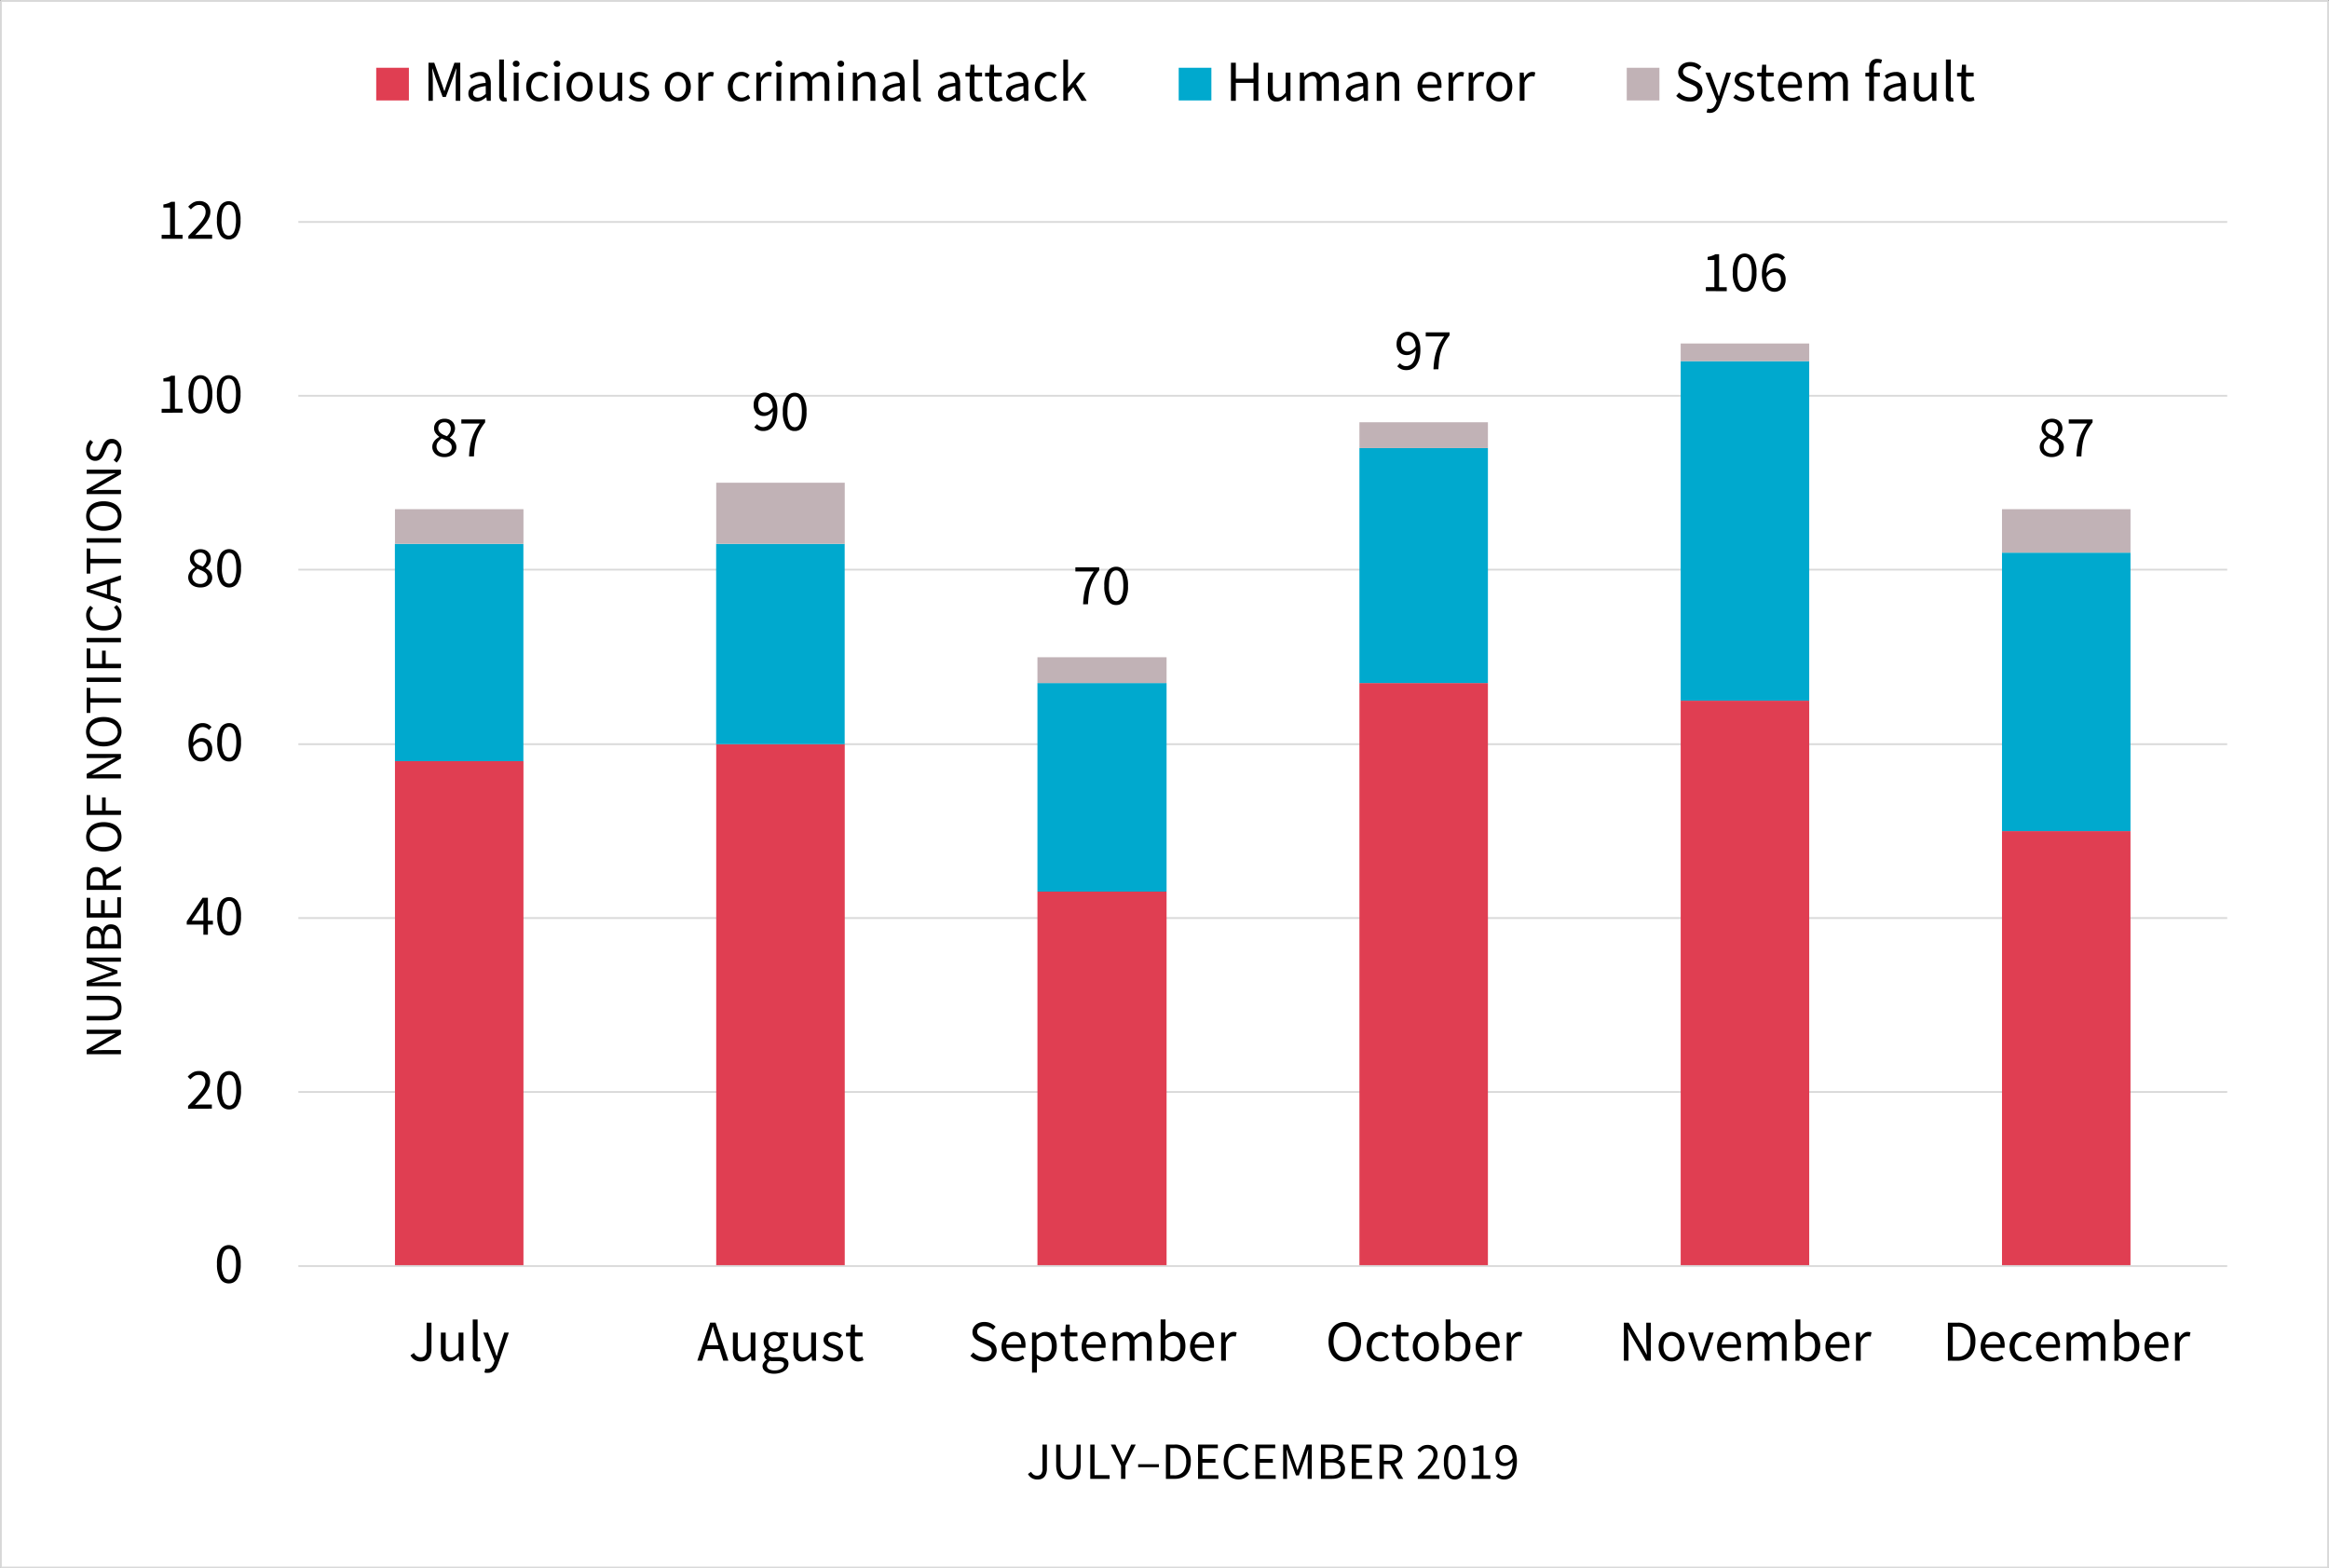 <svg xmlns="http://www.w3.org/2000/svg" xmlns:xlink="http://www.w3.org/1999/xlink" viewBox="0 0 958.59 645.5"><rect x="0" y="0" width="958.59" height="645.5" fill="#333333" stroke="none"/><defs><style>.cls-1,.cls-3{fill:none;}.cls-2{fill:#fff;}.cls-3{stroke:#d9d9d9;stroke-linejoin:round;stroke-width:0.75px;}.cls-4{fill:#e03e52;}.cls-5{fill:#00a9ce;}.cls-6{fill:#c1b2b6;}.cls-7{clip-path:url(#clip-path);}</style><clipPath id="clip-path"><rect class="cls-1" x="0.25" y="0.32" width="957.8" height="644.58"/></clipPath></defs><g id="Layer_2" data-name="Layer 2"><g id="Layer_1-2" data-name="Layer 1"><rect class="cls-2" x="0.38" y="0.38" width="957.83" height="644.75"/><path class="cls-3" d="M122.8,91.34H916.7M122.8,162.89H916.7M122.8,234.45H916.7M122.8,306.27H916.7M122.8,377.83H916.7M122.8,449.4H916.7"/><path class="cls-4" d="M824,342.05h52.89v179H824ZM691.75,288.38h52.9V521.05h-52.9Zm-132.23-7.26h52.89V521.05H559.52ZM427,366.94h53.15V521.05H427ZM294.79,306.27h52.9V521.05h-52.9Zm-132.23,7h52.89V521.05H162.56Z"/><path class="cls-5" d="M824,227.45h52.89v114.6H824ZM691.75,148.63h52.9V288.38h-52.9ZM559.52,184.41h52.89v96.71H559.52ZM427,281.12h53.15v85.82H427Zm-132.24-57.3h52.9v82.45h-52.9Zm-132.23,0h52.89v89.45H162.56Z"/><path class="cls-6" d="M824,209.56h52.89v17.89H824ZM691.75,141.37h52.9v7.26h-52.9ZM559.52,173.78h52.89v10.63H559.52ZM427,270.49h53.15v10.63H427ZM294.79,198.67h52.9v25.15h-52.9ZM162.56,209.56h52.89v14.26H162.56Z"/><line class="cls-3" x1="122.8" y1="521.05" x2="916.7" y2="521.05"/><path d="M182.89,188.12a6.06,6.06,0,0,1-2-.31,4.57,4.57,0,0,1-1.58-.87,4.14,4.14,0,0,1-1-1.32,3.63,3.63,0,0,1-.38-1.67,3.83,3.83,0,0,1,.24-1.37,5,5,0,0,1,.65-1.15,4.57,4.57,0,0,1,.91-.9,6.34,6.34,0,0,1,1.06-.68v-.1a7,7,0,0,1-1.48-1.44,3.34,3.34,0,0,1-.65-2.07,3.74,3.74,0,0,1,.34-1.59,3.59,3.59,0,0,1,.91-1.23,4,4,0,0,1,1.35-.8,5,5,0,0,1,1.72-.29,5,5,0,0,1,1.79.3,3.86,3.86,0,0,1,1.35.84,3.57,3.57,0,0,1,.86,1.28,4.39,4.39,0,0,1,.3,1.64,3.16,3.16,0,0,1-.21,1.14,5.33,5.33,0,0,1-1.17,1.89,5.82,5.82,0,0,1-.72.64v.1a9.77,9.77,0,0,1,1,.65,5.56,5.56,0,0,1,.84.84,3.79,3.79,0,0,1,.6,1.06,3.84,3.84,0,0,1,.22,1.36,3.63,3.63,0,0,1-.35,1.6,4,4,0,0,1-1,1.28,4.62,4.62,0,0,1-1.56.86A6,6,0,0,1,182.89,188.12Zm.05-1.45a3.13,3.13,0,0,0,2.16-.74,2.47,2.47,0,0,0,.82-1.93,2.33,2.33,0,0,0-.33-1.27,3.45,3.45,0,0,0-.91-.92,7.43,7.43,0,0,0-1.32-.71l-1.57-.66a6.33,6.33,0,0,0-1.51,1.45,3,3,0,0,0-.61,1.87,2.64,2.64,0,0,0,.25,1.17,2.93,2.93,0,0,0,.69.91,3,3,0,0,0,1,.61A3.64,3.64,0,0,0,182.94,186.67Zm1-7.13a5.84,5.84,0,0,0,1.19-1.46,3.37,3.37,0,0,0,.41-1.6,2.79,2.79,0,0,0-.69-1.92,2.49,2.49,0,0,0-2-.77,2.46,2.46,0,0,0-1.77.66,2.4,2.4,0,0,0-.69,1.79,2.27,2.27,0,0,0,.28,1.18,3.07,3.07,0,0,0,.78.88,5.83,5.83,0,0,0,1.12.67Q183.27,179.27,184,179.54Z"/><path d="M193.05,187.84a36.61,36.61,0,0,1,.38-3.94,23.78,23.78,0,0,1,.8-3.4,19.7,19.7,0,0,1,1.31-3.11,30.65,30.65,0,0,1,1.92-3.08h-7.58v-1.69h9.8v1.21a23,23,0,0,0-2.2,3.3,17.31,17.31,0,0,0-1.35,3.2,19.82,19.82,0,0,0-.73,3.46c-.15,1.22-.26,2.57-.32,4.05Z"/><path d="M314.14,177.39a4.78,4.78,0,0,1-2.14-.45,5.31,5.31,0,0,1-1.54-1.15l1.1-1.24a3.71,3.71,0,0,0,1.13.88,2.93,2.93,0,0,0,1.38.34,3.45,3.45,0,0,0,1.52-.34,3.23,3.23,0,0,0,1.27-1.11,6.36,6.36,0,0,0,.88-2,13,13,0,0,0,.36-3.08,5.51,5.51,0,0,1-1.67,1.43,4,4,0,0,1-1.91.53,4.26,4.26,0,0,1-3.15-1.17,4.8,4.8,0,0,1-1.17-3.53,5.26,5.26,0,0,1,.36-2,4.75,4.75,0,0,1,1-1.54,4.11,4.11,0,0,1,1.43-1,4.22,4.22,0,0,1,1.73-.36,4.86,4.86,0,0,1,2.08.45,4.46,4.46,0,0,1,1.67,1.37,6.87,6.87,0,0,1,1.1,2.29,11.85,11.85,0,0,1,.39,3.21,14.16,14.16,0,0,1-.47,3.9,7.78,7.78,0,0,1-1.29,2.63,5,5,0,0,1-1.85,1.47A5.28,5.28,0,0,1,314.14,177.39Zm.71-7.68a3.26,3.26,0,0,0,1.61-.48,4.84,4.84,0,0,0,1.59-1.55,6.66,6.66,0,0,0-1.05-3.39,2.75,2.75,0,0,0-2.31-1.14,2.3,2.3,0,0,0-1,.24,2.42,2.42,0,0,0-.85.68,3.23,3.23,0,0,0-.56,1.06,4.51,4.51,0,0,0-.2,1.36,3.66,3.66,0,0,0,.69,2.36A2.57,2.57,0,0,0,314.85,169.71Z"/><path d="M327.09,177.39a4,4,0,0,1-3.6-2,11.12,11.12,0,0,1-1.29-5.89,10.89,10.89,0,0,1,1.29-5.85,4.22,4.22,0,0,1,7.18,0,10.9,10.9,0,0,1,1.28,5.85,11.13,11.13,0,0,1-1.28,5.89A4,4,0,0,1,327.09,177.39Zm0-1.58a2.12,2.12,0,0,0,1.2-.36,3,3,0,0,0,.93-1.15,6.91,6.91,0,0,0,.61-2,18.83,18.83,0,0,0,0-5.74,6.52,6.52,0,0,0-.61-1.94,2.9,2.9,0,0,0-.93-1.11,2.12,2.12,0,0,0-1.2-.36,2.18,2.18,0,0,0-1.22.36,2.92,2.92,0,0,0-.94,1.11,6.83,6.83,0,0,0-.61,1.94,16.86,16.86,0,0,0-.21,2.87,10.68,10.68,0,0,0,.82,4.85A2.44,2.44,0,0,0,327.09,175.81Z"/><path d="M445.79,248.71a34,34,0,0,1,.38-3.93,22,22,0,0,1,.8-3.4,18.91,18.91,0,0,1,1.31-3.12,27.31,27.31,0,0,1,1.92-3.07h-7.59v-1.7h9.81v1.22a22.28,22.28,0,0,0-2.21,3.29,18.56,18.56,0,0,0-1.35,3.21,20.57,20.57,0,0,0-.72,3.46c-.16,1.22-.26,2.56-.33,4Z"/><path d="M459.41,249A4,4,0,0,1,455.8,247a11.22,11.22,0,0,1-1.28-5.89,11,11,0,0,1,1.28-5.85,4.07,4.07,0,0,1,3.61-2,4,4,0,0,1,3.57,2,10.89,10.89,0,0,1,1.29,5.85A11.12,11.12,0,0,1,463,247,4,4,0,0,1,459.41,249Zm0-1.58a2.12,2.12,0,0,0,1.2-.36,3,3,0,0,0,.93-1.15,7.24,7.24,0,0,0,.61-2,19.72,19.72,0,0,0,0-5.74,6.83,6.83,0,0,0-.61-1.94,2.9,2.9,0,0,0-.93-1.11,2.12,2.12,0,0,0-1.2-.36,2.18,2.18,0,0,0-1.22.36,2.83,2.83,0,0,0-.94,1.11,6.52,6.52,0,0,0-.61,1.94,16.76,16.76,0,0,0-.22,2.87,10.66,10.66,0,0,0,.83,4.85A2.44,2.44,0,0,0,459.41,247.42Z"/><path d="M578.77,152.32a4.77,4.77,0,0,1-2.13-.45,5.17,5.17,0,0,1-1.54-1.15l1.1-1.24a3.49,3.49,0,0,0,1.13.88,2.92,2.92,0,0,0,1.37.34,3.49,3.49,0,0,0,1.53-.34,3.2,3.2,0,0,0,1.26-1.11,6.36,6.36,0,0,0,.89-2,12.56,12.56,0,0,0,.35-3.08,5.29,5.29,0,0,1-1.67,1.43,3.91,3.91,0,0,1-1.91.53A4.23,4.23,0,0,1,576,145a4.8,4.8,0,0,1-1.17-3.53,5.26,5.26,0,0,1,.36-2,4.57,4.57,0,0,1,1-1.54,4.2,4.2,0,0,1,1.43-1,4.29,4.29,0,0,1,1.73-.36,4.91,4.91,0,0,1,2.09.45,4.54,4.54,0,0,1,1.67,1.37,7,7,0,0,1,1.1,2.29,11.85,11.85,0,0,1,.39,3.21,13.75,13.75,0,0,1-.48,3.9,7.64,7.64,0,0,1-1.29,2.62,4.93,4.93,0,0,1-1.84,1.48A5.32,5.32,0,0,1,578.77,152.32Zm.72-7.68a3.29,3.29,0,0,0,1.61-.48,5,5,0,0,0,1.59-1.55,6.63,6.63,0,0,0-1.05-3.39,2.77,2.77,0,0,0-2.32-1.14,2.39,2.39,0,0,0-1.88.92,3.06,3.06,0,0,0-.56,1.06,4.17,4.17,0,0,0-.21,1.36,3.61,3.61,0,0,0,.7,2.36A2.56,2.56,0,0,0,579.49,144.64Z"/><path d="M590,152a34,34,0,0,1,.38-3.93,23.16,23.16,0,0,1,.8-3.4,18.91,18.91,0,0,1,1.31-3.12,27.31,27.31,0,0,1,1.92-3.07h-7.59v-1.7h9.81V138a22.55,22.55,0,0,0-2.21,3.29,18.56,18.56,0,0,0-1.35,3.21,20.57,20.57,0,0,0-.72,3.46c-.15,1.22-.26,2.56-.32,4Z"/><path d="M702.12,119.81v-1.63h3.49V107h-2.77v-1.26a11.12,11.12,0,0,0,1.82-.47,7.53,7.53,0,0,0,1.4-.65h1.5v13.59h3.15v1.63Z"/><path d="M718.08,120.09a4,4,0,0,1-3.6-2,11.12,11.12,0,0,1-1.29-5.89,10.89,10.89,0,0,1,1.29-5.85,4.22,4.22,0,0,1,7.18,0,10.89,10.89,0,0,1,1.29,5.85,11.12,11.12,0,0,1-1.29,5.89A4,4,0,0,1,718.08,120.09Zm0-1.57a2.08,2.08,0,0,0,1.2-.37,3.08,3.08,0,0,0,.94-1.15,7,7,0,0,0,.6-2,15.88,15.88,0,0,0,.22-2.87,15.61,15.61,0,0,0-.22-2.86,6.82,6.82,0,0,0-.6-2,3,3,0,0,0-.94-1.11,2.07,2.07,0,0,0-1.2-.36,2.18,2.18,0,0,0-1.22.36,2.92,2.92,0,0,0-.94,1.11,7.13,7.13,0,0,0-.61,2,16.65,16.65,0,0,0-.21,2.86,10.65,10.65,0,0,0,.82,4.85A2.45,2.45,0,0,0,718.08,118.52Z"/><path d="M730.44,120.09a4.83,4.83,0,0,1-2.08-.45,4.59,4.59,0,0,1-1.66-1.37,7,7,0,0,1-1.11-2.29,11.45,11.45,0,0,1-.4-3.21,13.75,13.75,0,0,1,.48-3.9,7.51,7.51,0,0,1,1.28-2.63,5.16,5.16,0,0,1,1.85-1.48,5.44,5.44,0,0,1,2.19-.46,4.71,4.71,0,0,1,2.13.46,5.82,5.82,0,0,1,1.54,1.16l-1.1,1.22a3.43,3.43,0,0,0-1.13-.87,3,3,0,0,0-1.37-.32,3.57,3.57,0,0,0-1.51.33,3.33,3.33,0,0,0-1.26,1.1,6,6,0,0,0-.88,2,11.77,11.77,0,0,0-.36,3,5.57,5.57,0,0,1,1.67-1.4,3.94,3.94,0,0,1,1.88-.51,4.28,4.28,0,0,1,3.16,1.17,4.76,4.76,0,0,1,1.18,3.53,5.26,5.26,0,0,1-.35,2,4.77,4.77,0,0,1-1,1.54,4.41,4.41,0,0,1-1.43,1A4.24,4.24,0,0,1,730.44,120.09Zm0-1.55a2.31,2.31,0,0,0,1-.24,2.54,2.54,0,0,0,.83-.68,3.28,3.28,0,0,0,.56-1.05,4.44,4.44,0,0,0,.2-1.37,3.66,3.66,0,0,0-.69-2.36,2.57,2.57,0,0,0-2.12-.86,3.41,3.41,0,0,0-1.6.47A4.54,4.54,0,0,0,727.1,114a6.67,6.67,0,0,0,1,3.4A2.71,2.71,0,0,0,730.44,118.54Z"/><path d="M844.48,188.12a6.1,6.1,0,0,1-2-.31,4.43,4.43,0,0,1-1.57-.87,4,4,0,0,1-1-1.32,3.76,3.76,0,0,1-.38-1.67,3.63,3.63,0,0,1,.25-1.37,4.6,4.6,0,0,1,.64-1.15,5.17,5.17,0,0,1,.91-.9,6.78,6.78,0,0,1,1.06-.68v-.1a7,7,0,0,1-1.48-1.44,3.34,3.34,0,0,1-.64-2.07,3.68,3.68,0,0,1,1.24-2.82,3.92,3.92,0,0,1,1.36-.8,5.34,5.34,0,0,1,3.5,0,3.86,3.86,0,0,1,1.35.84,3.44,3.44,0,0,1,.86,1.28,4.39,4.39,0,0,1,.3,1.64,3.38,3.38,0,0,1-.2,1.14,6.55,6.55,0,0,1-.5,1,5.8,5.8,0,0,1-.67.86,5.86,5.86,0,0,1-.73.64v.1a9.77,9.77,0,0,1,1,.65,5.13,5.13,0,0,1,.84.84,3.79,3.79,0,0,1,.6,1.06,3.84,3.84,0,0,1,.23,1.36,3.64,3.64,0,0,1-.36,1.6,3.87,3.87,0,0,1-1,1.28,4.57,4.57,0,0,1-1.55.86A6.1,6.1,0,0,1,844.48,188.12Zm0-1.45a3.13,3.13,0,0,0,2.16-.74,2.47,2.47,0,0,0,.82-1.93,2.33,2.33,0,0,0-.33-1.27,3.31,3.31,0,0,0-.91-.92,7.43,7.43,0,0,0-1.32-.71l-1.56-.66a6.38,6.38,0,0,0-1.52,1.45,3.08,3.08,0,0,0-.61,1.87,2.66,2.66,0,0,0,1,2.08,3,3,0,0,0,1,.61A3.64,3.64,0,0,0,844.53,186.67Zm1-7.13a5.78,5.78,0,0,0,1.18-1.46,3.37,3.37,0,0,0,.41-1.6,2.79,2.79,0,0,0-.69-1.92,2.49,2.49,0,0,0-2-.77,2.46,2.46,0,0,0-1.77.66,2.4,2.4,0,0,0-.69,1.79,2.18,2.18,0,0,0,.29,1.18,3.19,3.19,0,0,0,.77.88,5.83,5.83,0,0,0,1.12.67C844.65,179.17,845.09,179.36,845.56,179.54Z"/><path d="M854.64,187.84a34.12,34.12,0,0,1,.39-3.94,22.5,22.5,0,0,1,.8-3.4,18.8,18.8,0,0,1,1.31-3.11,27.4,27.4,0,0,1,1.92-3.08h-7.59v-1.69h9.81v1.21a22.34,22.34,0,0,0-2.21,3.3,18,18,0,0,0-1.35,3.2,20.78,20.78,0,0,0-.72,3.46c-.16,1.22-.26,2.57-.33,4.05Z"/><path d="M94.2,528.21a4,4,0,0,1-3.6-2.05,11.12,11.12,0,0,1-1.29-5.89,10.89,10.89,0,0,1,1.29-5.85,4.22,4.22,0,0,1,7.18,0,10.89,10.89,0,0,1,1.29,5.85,11.12,11.12,0,0,1-1.29,5.89A4,4,0,0,1,94.2,528.21Zm0-1.57a2.13,2.13,0,0,0,1.21-.37,3.17,3.17,0,0,0,.93-1.15,7.37,7.37,0,0,0,.61-2,16.94,16.94,0,0,0,.21-2.87,16.73,16.73,0,0,0-.21-2.86,7.13,7.13,0,0,0-.61-1.95,3.09,3.09,0,0,0-.93-1.11A2.13,2.13,0,0,0,94.2,514a2.2,2.2,0,0,0-1.22.36,3,3,0,0,0-.94,1.11,6.82,6.82,0,0,0-.6,1.95,15.68,15.68,0,0,0-.22,2.86,10.68,10.68,0,0,0,.82,4.85A2.45,2.45,0,0,0,94.2,526.64Z"/><path d="M77.41,456.31v-1.16q1.71-1.72,3-3.1a30.49,30.49,0,0,0,2.24-2.57,12.67,12.67,0,0,0,1.39-2.17,4.39,4.39,0,0,0,.48-1.92,3.19,3.19,0,0,0-.72-2.15,2.72,2.72,0,0,0-2.17-.83,3.19,3.19,0,0,0-1.77.53,7.89,7.89,0,0,0-1.48,1.3l-1.12-1.12a8.93,8.93,0,0,1,2-1.68,5,5,0,0,1,2.58-.63A4.49,4.49,0,0,1,85.26,442a4.42,4.42,0,0,1,1.21,3.25,5.42,5.42,0,0,1-.46,2.16,12.24,12.24,0,0,1-1.29,2.25,25.64,25.64,0,0,1-2,2.4c-.75.84-1.58,1.73-2.49,2.66l1.29-.09c.44,0,.87-.05,1.26-.05h4.42v1.69Z"/><path d="M94.32,456.6a4,4,0,0,1-3.6-2.05,11.12,11.12,0,0,1-1.29-5.89,10.89,10.89,0,0,1,1.29-5.85,4.22,4.22,0,0,1,7.18,0,10.89,10.89,0,0,1,1.29,5.85,11.12,11.12,0,0,1-1.29,5.89A4,4,0,0,1,94.32,456.6Zm0-1.57a2.08,2.08,0,0,0,1.2-.37,3.08,3.08,0,0,0,.94-1.15,7,7,0,0,0,.6-2,15.88,15.88,0,0,0,.22-2.87,15.61,15.61,0,0,0-.22-2.86,6.82,6.82,0,0,0-.6-1.95,3,3,0,0,0-.94-1.11,2.07,2.07,0,0,0-1.2-.36,2.18,2.18,0,0,0-1.22.36,2.92,2.92,0,0,0-.94,1.11,7.13,7.13,0,0,0-.61,1.95,16.65,16.65,0,0,0-.21,2.86,10.68,10.68,0,0,0,.82,4.85A2.45,2.45,0,0,0,94.32,455Z"/><path d="M83.71,384.7v-4.19H76.86v-1.29l6.51-9.73h2.2v9.44h2.07v1.58H85.57v4.19Zm-4.77-5.77h4.77v-4.41q0-.61,0-1.47c0-.56.05-1.05.08-1.46h-.09c-.19.36-.39.72-.6,1.07s-.42.71-.64,1.07Z"/><path d="M94.32,385a4,4,0,0,1-3.6-2.05,11.12,11.12,0,0,1-1.29-5.89,10.89,10.89,0,0,1,1.29-5.85,4.22,4.22,0,0,1,7.18,0,10.89,10.89,0,0,1,1.29,5.85,11.12,11.12,0,0,1-1.29,5.89A4,4,0,0,1,94.32,385Zm0-1.57a2.08,2.08,0,0,0,1.2-.37,3.08,3.08,0,0,0,.94-1.15,7,7,0,0,0,.6-2,15.88,15.88,0,0,0,.22-2.87,15.61,15.61,0,0,0-.22-2.86,6.82,6.82,0,0,0-.6-1.95,3,3,0,0,0-.94-1.11,2.07,2.07,0,0,0-1.2-.36,2.18,2.18,0,0,0-1.22.36,2.92,2.92,0,0,0-.94,1.11,7.13,7.13,0,0,0-.61,1.95,16.65,16.65,0,0,0-.21,2.86,10.68,10.68,0,0,0,.82,4.85A2.45,2.45,0,0,0,94.32,383.42Z"/><path d="M82.85,313.38a4.83,4.83,0,0,1-2.08-.45,4.48,4.48,0,0,1-1.65-1.37A6.89,6.89,0,0,1,78,309.27a11.43,11.43,0,0,1-.41-3.21,13.75,13.75,0,0,1,.48-3.9,7.51,7.51,0,0,1,1.28-2.63,5.06,5.06,0,0,1,1.85-1.48,5.44,5.44,0,0,1,2.19-.46,4.71,4.71,0,0,1,2.13.46,5.62,5.62,0,0,1,1.54,1.16L86,300.43a3.43,3.43,0,0,0-1.13-.87,3,3,0,0,0-1.37-.32,3.57,3.57,0,0,0-1.51.33,3.33,3.33,0,0,0-1.26,1.1,6,6,0,0,0-.88,2,12.23,12.23,0,0,0-.36,3,5.57,5.57,0,0,1,1.67-1.4,4,4,0,0,1,1.88-.51A4.32,4.32,0,0,1,86.18,305a4.8,4.8,0,0,1,1.17,3.53,5.26,5.26,0,0,1-.35,2A4.77,4.77,0,0,1,86,312a4.45,4.45,0,0,1-1.43,1A4.24,4.24,0,0,1,82.85,313.38Zm0-1.55a2.31,2.31,0,0,0,1.05-.24,2.44,2.44,0,0,0,.83-.68,3.1,3.1,0,0,0,.56-1.05,4.15,4.15,0,0,0,.21-1.37,3.67,3.67,0,0,0-.7-2.36,2.57,2.57,0,0,0-2.12-.86,3.41,3.41,0,0,0-1.6.47,4.54,4.54,0,0,0-1.57,1.53,6.58,6.58,0,0,0,1,3.4A2.7,2.7,0,0,0,82.85,311.83Z"/><path d="M94.32,313.38a4,4,0,0,1-3.6-2.05,11.12,11.12,0,0,1-1.29-5.89,10.89,10.89,0,0,1,1.29-5.85,4.22,4.22,0,0,1,7.18,0,10.89,10.89,0,0,1,1.29,5.85,11.12,11.12,0,0,1-1.29,5.89A4,4,0,0,1,94.32,313.38Zm0-1.57a2.08,2.08,0,0,0,1.2-.37,3.08,3.08,0,0,0,.94-1.15,7,7,0,0,0,.6-2,15.88,15.88,0,0,0,.22-2.87,15.61,15.61,0,0,0-.22-2.86,6.82,6.82,0,0,0-.6-1.95,3,3,0,0,0-.94-1.11,2.07,2.07,0,0,0-1.2-.36,2.18,2.18,0,0,0-1.22.36,2.92,2.92,0,0,0-.94,1.11,7.13,7.13,0,0,0-.61,1.95,16.65,16.65,0,0,0-.21,2.86,10.68,10.68,0,0,0,.82,4.85A2.45,2.45,0,0,0,94.32,311.81Z"/><path d="M82.42,241.77a6.06,6.06,0,0,1-2-.31,4.81,4.81,0,0,1-1.58-.87,4.17,4.17,0,0,1-1-1.32,3.87,3.87,0,0,1-.13-3,4.45,4.45,0,0,1,.65-1.15,5.17,5.17,0,0,1,.9-.91,9.47,9.47,0,0,1,1.06-.68v-.09A7,7,0,0,1,78.82,232a3.29,3.29,0,0,1-.65-2.06,3.64,3.64,0,0,1,.34-1.6,3.91,3.91,0,0,1,.9-1.23,4.16,4.16,0,0,1,1.36-.79,5.37,5.37,0,0,1,3.51,0,4,4,0,0,1,1.35.83,3.7,3.7,0,0,1,.86,1.29,4.58,4.58,0,0,1,.29,1.63,3.2,3.2,0,0,1-.2,1.15,5.18,5.18,0,0,1-1.17,1.88,6,6,0,0,1-.73.65v.09a7.65,7.65,0,0,1,1,.66,4.83,4.83,0,0,1,.85.84,4.05,4.05,0,0,1,.6,1.06,3.8,3.8,0,0,1,.22,1.36,3.57,3.57,0,0,1-.36,1.59,3.81,3.81,0,0,1-1,1.29,4.65,4.65,0,0,1-1.55.86A6,6,0,0,1,82.42,241.77Zm0-1.45a3.08,3.08,0,0,0,2.15-.74,2.5,2.5,0,0,0,.83-1.94,2.24,2.24,0,0,0-.34-1.26,3.14,3.14,0,0,0-.9-.92,7.91,7.91,0,0,0-1.33-.71l-1.56-.66a6.11,6.11,0,0,0-1.51,1.44,3.07,3.07,0,0,0-.61,1.88,2.67,2.67,0,0,0,.25,1.17,3,3,0,0,0,.69.91,2.92,2.92,0,0,0,1,.61A3.84,3.84,0,0,0,82.47,240.32Zm1-7.14a5.58,5.58,0,0,0,1.18-1.45,3.27,3.27,0,0,0,.42-1.6,2.79,2.79,0,0,0-.69-1.92,2.48,2.48,0,0,0-2-.77,2.45,2.45,0,0,0-1.76.66,2.35,2.35,0,0,0-.7,1.79,2.29,2.29,0,0,0,.29,1.18,2.92,2.92,0,0,0,.78.87,5.56,5.56,0,0,0,1.12.68C82.59,232.82,83,233,83.49,233.18Z"/><path d="M94.32,241.77a4,4,0,0,1-3.6-2.05,11.12,11.12,0,0,1-1.29-5.89A10.89,10.89,0,0,1,90.72,228a4.22,4.22,0,0,1,7.18,0,10.89,10.89,0,0,1,1.29,5.85,11.12,11.12,0,0,1-1.29,5.89A4,4,0,0,1,94.32,241.77Zm0-1.57a2.08,2.08,0,0,0,1.2-.37,3.08,3.08,0,0,0,.94-1.15,7,7,0,0,0,.6-2,15.88,15.88,0,0,0,.22-2.87,15.61,15.61,0,0,0-.22-2.86,6.82,6.82,0,0,0-.6-1.95,3,3,0,0,0-.94-1.11,2.07,2.07,0,0,0-1.2-.36,2.18,2.18,0,0,0-1.22.36,2.92,2.92,0,0,0-.94,1.11,7.13,7.13,0,0,0-.61,1.95,16.65,16.65,0,0,0-.21,2.86,10.68,10.68,0,0,0,.82,4.85A2.45,2.45,0,0,0,94.32,240.2Z"/><path d="M66.53,169.87v-1.62H70V157H67.25v-1.26a12.57,12.57,0,0,0,1.82-.47,7.53,7.53,0,0,0,1.4-.65H72v13.59h3.15v1.62Z"/><path d="M82.51,170.16a4,4,0,0,1-3.6-2,11.12,11.12,0,0,1-1.29-5.89,10.89,10.89,0,0,1,1.29-5.85,4.22,4.22,0,0,1,7.18,0,10.89,10.89,0,0,1,1.29,5.85,11.12,11.12,0,0,1-1.29,5.89A4,4,0,0,1,82.51,170.16Zm0-1.57a2.13,2.13,0,0,0,1.21-.37,3.17,3.17,0,0,0,.93-1.15,7.37,7.37,0,0,0,.61-2,16.94,16.94,0,0,0,.21-2.87,16.65,16.65,0,0,0-.21-2.86,7.13,7.13,0,0,0-.61-2,3.09,3.09,0,0,0-.93-1.11,2.13,2.13,0,0,0-1.21-.36,2.2,2.2,0,0,0-1.22.36,3,3,0,0,0-.94,1.11,6.82,6.82,0,0,0-.6,2,15.61,15.61,0,0,0-.22,2.86,10.82,10.82,0,0,0,.82,4.85A2.45,2.45,0,0,0,82.51,168.59Z"/><path d="M94.18,170.16a4,4,0,0,1-3.61-2,11.22,11.22,0,0,1-1.28-5.89,11,11,0,0,1,1.28-5.85,4.23,4.23,0,0,1,7.19,0A11,11,0,0,1,99,162.22a11.22,11.22,0,0,1-1.28,5.89A4,4,0,0,1,94.18,170.16Zm0-1.57a2.13,2.13,0,0,0,1.2-.37,3,3,0,0,0,.93-1.15,7,7,0,0,0,.61-2,16.94,16.94,0,0,0,.21-2.87,16.65,16.65,0,0,0-.21-2.86,6.8,6.8,0,0,0-.61-2,2.9,2.9,0,0,0-.93-1.11,2.12,2.12,0,0,0-1.2-.36,2.18,2.18,0,0,0-1.22.36,2.83,2.83,0,0,0-.94,1.11,6.5,6.5,0,0,0-.61,2,16.65,16.65,0,0,0-.21,2.86,10.68,10.68,0,0,0,.82,4.85A2.45,2.45,0,0,0,94.18,168.59Z"/><path d="M66.53,98.26V96.64H70V85.43H67.25V84.17a12.57,12.57,0,0,0,1.82-.47,7.53,7.53,0,0,0,1.4-.65H72V96.64h3.15v1.62Z"/><path d="M77.53,98.26V97.1q1.71-1.72,3-3.1a30.49,30.49,0,0,0,2.24-2.57,12.67,12.67,0,0,0,1.39-2.17,4.51,4.51,0,0,0,.47-1.92A3.19,3.19,0,0,0,84,85.19a2.72,2.72,0,0,0-2.17-.83,3.19,3.19,0,0,0-1.77.53,7.89,7.89,0,0,0-1.48,1.3l-1.12-1.12a8.72,8.72,0,0,1,2-1.68A5,5,0,0,1,82,82.76,4.51,4.51,0,0,1,85.38,84a4.42,4.42,0,0,1,1.21,3.25,5.42,5.42,0,0,1-.46,2.16,12.24,12.24,0,0,1-1.29,2.25,25.64,25.64,0,0,1-2,2.4c-.75.84-1.59,1.73-2.49,2.66l1.29-.09c.44,0,.86-.05,1.26-.05h4.41v1.69Z"/><path d="M94.18,98.55a4,4,0,0,1-3.61-2,11.22,11.22,0,0,1-1.28-5.89,11,11,0,0,1,1.28-5.85,4.23,4.23,0,0,1,7.19,0A11,11,0,0,1,99,90.61a11.22,11.22,0,0,1-1.28,5.89A4,4,0,0,1,94.18,98.55Zm0-1.57a2.13,2.13,0,0,0,1.2-.37,3,3,0,0,0,.93-1.15,7,7,0,0,0,.61-2,16.94,16.94,0,0,0,.21-2.87,16.65,16.65,0,0,0-.21-2.86,6.8,6.8,0,0,0-.61-2,2.9,2.9,0,0,0-.93-1.11,2.12,2.12,0,0,0-1.2-.36,2.18,2.18,0,0,0-1.22.36A2.83,2.83,0,0,0,92,85.8a6.5,6.5,0,0,0-.61,2,16.65,16.65,0,0,0-.21,2.86A10.68,10.68,0,0,0,92,95.46,2.45,2.45,0,0,0,94.18,97Z"/><path d="M173.28,560.32a4.6,4.6,0,0,1-4.32-2.51l1.43-1a3.72,3.72,0,0,0,1.19,1.35,2.79,2.79,0,0,0,1.51.42,2.25,2.25,0,0,0,1.88-.78,4.16,4.16,0,0,0,.62-2.56V544.38h2v11a6.8,6.8,0,0,1-.26,1.89,4.5,4.5,0,0,1-.76,1.57,3.66,3.66,0,0,1-1.33,1.05A4.74,4.74,0,0,1,173.28,560.32Z"/><path d="M185,560.32a3.14,3.14,0,0,1-2.71-1.15,5.67,5.67,0,0,1-.84-3.38v-7.35h2v7.08a4.27,4.27,0,0,0,.51,2.38,1.89,1.89,0,0,0,1.66.72,2.77,2.77,0,0,0,1.59-.46,7.46,7.46,0,0,0,1.53-1.49v-8.23h2V560H189l-.16-1.81h-.07a7.73,7.73,0,0,1-1.71,1.52A3.77,3.77,0,0,1,185,560.32Z"/><path d="M196.66,560.32a1.83,1.83,0,0,1-1.6-.67,3.36,3.36,0,0,1-.48-2V543.05h2v14.79a1,1,0,0,0,.16.66.5.5,0,0,0,.38.2h.18a1.08,1.08,0,0,0,.25-.05l.27,1.48a1.78,1.78,0,0,1-.46.14A3.86,3.86,0,0,1,196.66,560.32Z"/><path d="M200.76,565A4.18,4.18,0,0,1,200,565a2.81,2.81,0,0,1-.62-.18l.38-1.55.43.11a2.48,2.48,0,0,0,.45,0,2.11,2.11,0,0,0,1.64-.7,5,5,0,0,0,1-1.78l.26-.86-4.65-11.61h2l2.37,6.42c.17.5.36,1,.55,1.61s.39,1.11.57,1.65h.09c.18-.52.34-1.07.5-1.64s.32-1.12.48-1.62l2.07-6.42h1.91L205.1,561a14.61,14.61,0,0,1-.69,1.59,5.35,5.35,0,0,1-.91,1.28,4.12,4.12,0,0,1-1.19.85A3.79,3.79,0,0,1,200.76,565Z"/><path d="M287,560l5.29-15.65h2.24L299.8,560h-2.12l-1.48-4.77h-5.7L289,560Zm4.77-8.75-.74,2.38h4.7l-.74-2.38c-.29-.88-.56-1.75-.81-2.62s-.51-1.75-.77-2.65h-.09c-.24.9-.49,1.79-.74,2.65S292,550.4,291.74,551.28Z"/><path d="M305.21,560.32a3.11,3.11,0,0,1-2.7-1.15,5.6,5.6,0,0,1-.85-3.38v-7.35h2v7.08a4.27,4.27,0,0,0,.51,2.38,1.9,1.9,0,0,0,1.66.72,2.81,2.81,0,0,0,1.6-.46,7.72,7.72,0,0,0,1.53-1.49v-8.23h1.95V560h-1.62l-.17-1.81H309a7.92,7.92,0,0,1-1.7,1.52A3.78,3.78,0,0,1,305.21,560.32Z"/><path d="M318.72,565.37a8.5,8.5,0,0,1-2-.2,4.59,4.59,0,0,1-1.51-.61,2.87,2.87,0,0,1-1-1,2.49,2.49,0,0,1-.35-1.33,2.44,2.44,0,0,1,.46-1.41,4.73,4.73,0,0,1,1.23-1.21v-.1a2.28,2.28,0,0,1-.72-.73,2.31,2.31,0,0,1,.1-2.44,3.88,3.88,0,0,1,.86-.86v-.1a4.64,4.64,0,0,1-1-1.27,3.61,3.61,0,0,1-.47-1.85,4.13,4.13,0,0,1,.35-1.72,3.84,3.84,0,0,1,.94-1.3,4.13,4.13,0,0,1,1.39-.82,5,5,0,0,1,1.69-.29,4.26,4.26,0,0,1,.89.09,4.52,4.52,0,0,1,.75.2h4v1.5H322a3.24,3.24,0,0,1,.68,1,3.34,3.34,0,0,1,.27,1.36,4.13,4.13,0,0,1-.33,1.68,3.78,3.78,0,0,1-.91,1.26,4,4,0,0,1-1.35.8,4.73,4.73,0,0,1-1.65.29,4,4,0,0,1-.89-.11,4.08,4.08,0,0,1-.85-.3,2.67,2.67,0,0,0-.53.59,1.42,1.42,0,0,0-.22.8,1.13,1.13,0,0,0,.44.9,2.6,2.6,0,0,0,1.62.36h2.24a5.65,5.65,0,0,1,3,.66,2.31,2.31,0,0,1,1,2.11,3.13,3.13,0,0,1-.4,1.54,3.9,3.9,0,0,1-1.17,1.27,5.87,5.87,0,0,1-1.85.87A8.39,8.39,0,0,1,318.72,565.37ZM319,564a5.17,5.17,0,0,0,1.52-.21,4.08,4.08,0,0,0,1.15-.52,2.51,2.51,0,0,0,.74-.75,1.65,1.65,0,0,0,.27-.89,1.15,1.15,0,0,0-.6-1.12,3.84,3.84,0,0,0-1.74-.31h-2l-.72,0a4.15,4.15,0,0,1-.78-.16,3.26,3.26,0,0,0-.91,1,2,2,0,0,0-.28,1,1.68,1.68,0,0,0,.89,1.48A4.78,4.78,0,0,0,319,564Zm-.28-9a2.5,2.5,0,0,0,.94-.19,2.62,2.62,0,0,0,.79-.55,2.4,2.4,0,0,0,.53-.87,3.28,3.28,0,0,0,.19-1.16,2.69,2.69,0,0,0-.71-2,2.4,2.4,0,0,0-1.74-.71,2.37,2.37,0,0,0-1.74.71,2.65,2.65,0,0,0-.72,2,3.28,3.28,0,0,0,.19,1.16,2.56,2.56,0,0,0,.54.87,2.46,2.46,0,0,0,.78.55A2.52,2.52,0,0,0,318.72,555.05Z"/><path d="M330.12,560.32a3.14,3.14,0,0,1-2.71-1.15,5.67,5.67,0,0,1-.85-3.38v-7.35h2v7.08a4.18,4.18,0,0,0,.52,2.38,1.88,1.88,0,0,0,1.65.72,2.78,2.78,0,0,0,1.6-.46,7.72,7.72,0,0,0,1.53-1.49v-8.23h2V560h-1.62l-.16-1.81h-.08a7.92,7.92,0,0,1-1.7,1.52A3.77,3.77,0,0,1,330.12,560.32Z"/><path d="M342.74,560.32a6.05,6.05,0,0,1-2.36-.46,7.21,7.21,0,0,1-2-1.14l1-1.31a7.89,7.89,0,0,0,1.56,1,4.3,4.3,0,0,0,1.85.38,2.49,2.49,0,0,0,1.72-.52,1.69,1.69,0,0,0,.57-1.29,1.32,1.32,0,0,0-.24-.79,2.26,2.26,0,0,0-.61-.58,3.77,3.77,0,0,0-.85-.44l-.95-.39a12.75,12.75,0,0,1-1.24-.49,5.09,5.09,0,0,1-1.11-.66,3.49,3.49,0,0,1-.8-.92,2.51,2.51,0,0,1-.31-1.27,3,3,0,0,1,.28-1.3,2.94,2.94,0,0,1,.78-1,3.69,3.69,0,0,1,1.25-.7,5.49,5.49,0,0,1,1.68-.25,5.25,5.25,0,0,1,2,.38,6.79,6.79,0,0,1,1.59.93l-.93,1.25a6.4,6.4,0,0,0-1.24-.75,3.45,3.45,0,0,0-1.41-.28,2.25,2.25,0,0,0-1.61.5,1.58,1.58,0,0,0-.51,1.17,1.18,1.18,0,0,0,.21.7,2,2,0,0,0,.57.53,4.93,4.93,0,0,0,.83.4l1,.37,1.25.5a5.08,5.08,0,0,1,1.14.66,3.1,3.1,0,0,1,.82,1,2.82,2.82,0,0,1,.32,1.38,3.34,3.34,0,0,1-.27,1.34,3.41,3.41,0,0,1-.81,1.09,3.86,3.86,0,0,1-1.34.75A5.39,5.39,0,0,1,342.74,560.32Z"/><path d="M353.23,560.32a3.78,3.78,0,0,1-1.56-.29,2.71,2.71,0,0,1-1-.79,3.07,3.07,0,0,1-.56-1.21,7,7,0,0,1-.16-1.58V550H348.2v-1.48l1.81-.12.24-3.25h1.65v3.25H355V550H351.9v6.44a2.94,2.94,0,0,0,.39,1.65,1.56,1.56,0,0,0,1.39.59,2.37,2.37,0,0,0,.67-.1,4.52,4.52,0,0,0,.65-.21l.38,1.48c-.32.11-.67.21-1,.3A5.25,5.25,0,0,1,353.23,560.32Z"/><path d="M404.9,560.32a7.47,7.47,0,0,1-5.48-2.32l1.19-1.38a6.41,6.41,0,0,0,2,1.42,5.35,5.35,0,0,0,2.34.54,3.68,3.68,0,0,0,2.41-.71A2.49,2.49,0,0,0,408,555a2.16,2.16,0,0,0-.55-.72,4.3,4.3,0,0,0-.82-.53l-1-.5-2.24-1a11.86,11.86,0,0,1-1.12-.57,5.41,5.41,0,0,1-1-.81,4.15,4.15,0,0,1-.74-1.14,3.73,3.73,0,0,1-.28-1.51,3.69,3.69,0,0,1,.37-1.65,4.11,4.11,0,0,1,1-1.32,4.61,4.61,0,0,1,1.55-.87,5.94,5.94,0,0,1,2-.31,6.36,6.36,0,0,1,2.6.53,6.61,6.61,0,0,1,2,1.4l-1.07,1.29a5.63,5.63,0,0,0-1.59-1.09,4.78,4.78,0,0,0-2-.39,3.37,3.37,0,0,0-2.11.61,2,2,0,0,0-.8,1.68,2,2,0,0,0,.23,1,2.34,2.34,0,0,0,.61.69,4.65,4.65,0,0,0,.83.52q.45.23.93.42l2.22.95a8.34,8.34,0,0,1,1.26.66,4.57,4.57,0,0,1,1,.86,3.71,3.71,0,0,1,.68,1.14,4.18,4.18,0,0,1,.25,1.52,4.09,4.09,0,0,1-.37,1.74,4.3,4.3,0,0,1-1.06,1.42,5.13,5.13,0,0,1-1.67,1A6.63,6.63,0,0,1,404.9,560.32Z"/><path d="M417.78,560.32a5.61,5.61,0,0,1-2.18-.42,5.21,5.21,0,0,1-1.77-1.19,5.61,5.61,0,0,1-1.18-1.9,7.25,7.25,0,0,1-.43-2.55,7.14,7.14,0,0,1,.44-2.57,6.33,6.33,0,0,1,1.17-1.92,5.22,5.22,0,0,1,1.66-1.2,4.66,4.66,0,0,1,1.93-.42,4.94,4.94,0,0,1,2,.38,3.89,3.89,0,0,1,1.46,1.1,5.1,5.1,0,0,1,.89,1.72,7.44,7.44,0,0,1,.31,2.24c0,.21,0,.41,0,.61a3.25,3.25,0,0,1-.06.51h-7.82a4.51,4.51,0,0,0,1.15,2.95,3.59,3.59,0,0,0,2.71,1.08,4.48,4.48,0,0,0,1.54-.25,6.45,6.45,0,0,0,1.35-.65l.69,1.28a10,10,0,0,1-1.7.84A5.82,5.82,0,0,1,417.78,560.32Zm-3.65-7h6.2a4.15,4.15,0,0,0-.75-2.68,2.57,2.57,0,0,0-2.11-.92,3,3,0,0,0-1.18.24,3.28,3.28,0,0,0-1,.7,3.53,3.53,0,0,0-.75,1.14A4.91,4.91,0,0,0,414.13,553.3Z"/><path d="M424.77,564.92V548.44h1.62l.17,1.33h.07a9.25,9.25,0,0,1,1.73-1.14,4.31,4.31,0,0,1,2-.48,4.44,4.44,0,0,1,2,.42,3.83,3.83,0,0,1,1.43,1.19,5.71,5.71,0,0,1,.87,1.86,9.24,9.24,0,0,1,.3,2.45,7.93,7.93,0,0,1-.41,2.63,6,6,0,0,1-1.09,2,4.71,4.71,0,0,1-1.6,1.23,4.51,4.51,0,0,1-1.91.42,3.88,3.88,0,0,1-1.61-.36,8,8,0,0,1-1.61-1l.05,2v3.91Zm4.8-6.25a2.71,2.71,0,0,0,1.32-.32,3.15,3.15,0,0,0,1.05-.91,4.59,4.59,0,0,0,.69-1.44,6.79,6.79,0,0,0,.25-1.93,8.45,8.45,0,0,0-.16-1.74,4.15,4.15,0,0,0-.54-1.35,2.58,2.58,0,0,0-1-.87,2.88,2.88,0,0,0-1.39-.31,3.12,3.12,0,0,0-1.49.4,9.09,9.09,0,0,0-1.61,1.17v6.09a5.32,5.32,0,0,0,1.53.94A3.83,3.83,0,0,0,429.57,558.67Z"/><path d="M441.64,560.32a3.86,3.86,0,0,1-1.57-.29,2.6,2.6,0,0,1-1-.79,3.07,3.07,0,0,1-.56-1.21,7,7,0,0,1-.17-1.58V550H436.6v-1.48l1.82-.12.24-3.25h1.64v3.25h3.13V550H440.3v6.44a2.94,2.94,0,0,0,.39,1.65,1.58,1.58,0,0,0,1.4.59,2.37,2.37,0,0,0,.67-.1,4.37,4.37,0,0,0,.64-.21l.38,1.48c-.32.11-.66.21-1,.3A5.41,5.41,0,0,1,441.64,560.32Z"/><path d="M450.75,560.32a5.61,5.61,0,0,1-2.18-.42,5.12,5.12,0,0,1-1.77-1.19,5.61,5.61,0,0,1-1.18-1.9,7,7,0,0,1-.43-2.55,7.14,7.14,0,0,1,.44-2.57,6.33,6.33,0,0,1,1.17-1.92,5.22,5.22,0,0,1,1.66-1.2,4.63,4.63,0,0,1,1.93-.42,4.94,4.94,0,0,1,2,.38,3.86,3.86,0,0,1,1.45,1.1,5.11,5.11,0,0,1,.9,1.72,7.44,7.44,0,0,1,.31,2.24c0,.21,0,.41,0,.61a3.25,3.25,0,0,1-.06.51h-7.83a4.57,4.57,0,0,0,1.16,2.95,3.59,3.59,0,0,0,2.71,1.08,4.52,4.52,0,0,0,1.54-.25,6.14,6.14,0,0,0,1.34-.65l.7,1.28a10,10,0,0,1-1.7.84A5.85,5.85,0,0,1,450.75,560.32Zm-3.65-7h6.2a4.15,4.15,0,0,0-.75-2.68,2.57,2.57,0,0,0-2.11-.92,2.93,2.93,0,0,0-1.18.24,3.32,3.32,0,0,0-1,.7,3.89,3.89,0,0,0-.75,1.14A4.91,4.91,0,0,0,447.1,553.3Z"/><path d="M458,560V548.44h1.62l.16,1.67h.08a8.29,8.29,0,0,1,1.65-1.4,3.65,3.65,0,0,1,1.95-.56,3.33,3.33,0,0,1,2.09.59,3.4,3.4,0,0,1,1.11,1.63,9.79,9.79,0,0,1,1.82-1.61,3.48,3.48,0,0,1,2-.61,3.12,3.12,0,0,1,2.66,1.15,5.52,5.52,0,0,1,.87,3.38V560h-2V553a4.17,4.17,0,0,0-.53-2.38,1.87,1.87,0,0,0-1.62-.72c-.88,0-1.85.59-2.91,1.79V560h-2V553a4.18,4.18,0,0,0-.52-2.38,1.9,1.9,0,0,0-1.65-.72c-.87,0-1.84.59-2.91,1.79V560Z"/><path d="M482.83,560.32a4,4,0,0,1-1.68-.4,6.08,6.08,0,0,1-1.63-1.08h-.08l-.16,1.19H477.7v-17h2v4.63l-.05,2.09a8.2,8.2,0,0,1,1.72-1.15,4.24,4.24,0,0,1,1.91-.47,4.5,4.5,0,0,1,2,.42,3.94,3.94,0,0,1,1.44,1.19,5.53,5.53,0,0,1,.88,1.86,9.11,9.11,0,0,1,.3,2.42,8.06,8.06,0,0,1-.41,2.65,6.08,6.08,0,0,1-1.09,2,4.71,4.71,0,0,1-1.6,1.23A4.51,4.51,0,0,1,482.83,560.32Zm-.33-1.65a2.71,2.71,0,0,0,1.32-.32,3.15,3.15,0,0,0,1.05-.91,4.19,4.19,0,0,0,.69-1.44,6.79,6.79,0,0,0,.25-1.93,8.45,8.45,0,0,0-.16-1.74,3.94,3.94,0,0,0-.54-1.35,2.56,2.56,0,0,0-.95-.87,3,3,0,0,0-1.4-.31,4.8,4.8,0,0,0-3.1,1.57v6.09a5.12,5.12,0,0,0,1.51.94A4,4,0,0,0,482.5,558.67Z"/><path d="M495.38,560.32a5.61,5.61,0,0,1-2.18-.42,5.12,5.12,0,0,1-1.77-1.19,5.61,5.61,0,0,1-1.18-1.9,7,7,0,0,1-.43-2.55,7.14,7.14,0,0,1,.44-2.57,6.33,6.33,0,0,1,1.17-1.92,5.22,5.22,0,0,1,1.66-1.2,4.63,4.63,0,0,1,1.93-.42,4.94,4.94,0,0,1,2,.38,3.86,3.86,0,0,1,1.45,1.1,5.11,5.11,0,0,1,.9,1.72,7.44,7.44,0,0,1,.31,2.24c0,.21,0,.41,0,.61a3.25,3.25,0,0,1-.06.51h-7.83a4.57,4.57,0,0,0,1.16,2.95,3.58,3.58,0,0,0,2.71,1.08,4.52,4.52,0,0,0,1.54-.25,6.14,6.14,0,0,0,1.34-.65l.7,1.28a10,10,0,0,1-1.7.84A5.85,5.85,0,0,1,495.38,560.32Zm-3.65-7h6.2a4.15,4.15,0,0,0-.75-2.68,2.57,2.57,0,0,0-2.11-.92,2.93,2.93,0,0,0-1.18.24,3.32,3.32,0,0,0-1,.7,3.89,3.89,0,0,0-.75,1.14A4.91,4.91,0,0,0,491.73,553.3Z"/><path d="M502.61,560V548.44h1.62l.16,2.1h.08a5.21,5.21,0,0,1,1.44-1.74,3,3,0,0,1,1.85-.65,3.08,3.08,0,0,1,1.24.24l-.38,1.72c-.2-.07-.37-.11-.53-.15a3.34,3.34,0,0,0-.59,0,2.62,2.62,0,0,0-1.54.59,4.72,4.72,0,0,0-1.4,2.08V560Z"/><path d="M553.49,560.32a6.22,6.22,0,0,1-2.71-.58,6,6,0,0,1-2.11-1.63,7.51,7.51,0,0,1-1.37-2.57,11,11,0,0,1-.49-3.4,10.73,10.73,0,0,1,.49-3.38,7.32,7.32,0,0,1,1.37-2.53,5.84,5.84,0,0,1,2.11-1.58,6.5,6.5,0,0,1,2.71-.55,6.31,6.31,0,0,1,2.7.56,6.17,6.17,0,0,1,2.13,1.6,7.29,7.29,0,0,1,1.38,2.52,10.69,10.69,0,0,1,.49,3.36,11,11,0,0,1-.49,3.4,7.53,7.53,0,0,1-1.38,2.57,6.21,6.21,0,0,1-4.83,2.21Zm0-1.74a3.83,3.83,0,0,0,1.89-.46,4.19,4.19,0,0,0,1.46-1.3,6.28,6.28,0,0,0,.94-2,9.93,9.93,0,0,0,.33-2.66,9.71,9.71,0,0,0-.33-2.63,5.87,5.87,0,0,0-.94-2,4.24,4.24,0,0,0-1.46-1.25,3.93,3.93,0,0,0-1.89-.44,4,4,0,0,0-1.9.44,4.21,4.21,0,0,0-1.45,1.25,6.08,6.08,0,0,0-.95,2,9.71,9.71,0,0,0-.33,2.63,9.93,9.93,0,0,0,.33,2.66,6.51,6.51,0,0,0,.95,2,4.16,4.16,0,0,0,1.45,1.3A3.9,3.9,0,0,0,553.49,558.58Z"/><path d="M567.94,560.32a5.62,5.62,0,0,1-2.14-.41,4.72,4.72,0,0,1-1.73-1.18,5.51,5.51,0,0,1-1.15-1.91,7.31,7.31,0,0,1-.42-2.56,7,7,0,0,1,.46-2.59,5.77,5.77,0,0,1,1.21-1.92,5.11,5.11,0,0,1,1.78-1.19,5.72,5.72,0,0,1,2.13-.41,4.33,4.33,0,0,1,2,.41,6.71,6.71,0,0,1,1.43,1l-1,1.29a5,5,0,0,0-1.06-.74,2.71,2.71,0,0,0-1.25-.29,3.27,3.27,0,0,0-2.6,1.25,4.31,4.31,0,0,0-.75,1.41,5.58,5.58,0,0,0-.28,1.83,6,6,0,0,0,.26,1.81,4.53,4.53,0,0,0,.73,1.4,3.18,3.18,0,0,0,1.13.9,3.37,3.37,0,0,0,3,0,6.13,6.13,0,0,0,1.23-.82l.86,1.31a6.32,6.32,0,0,1-1.74,1.08A5.11,5.11,0,0,1,567.94,560.32Z"/><path d="M577.89,560.32a3.78,3.78,0,0,1-1.56-.29,2.56,2.56,0,0,1-1-.79,3.07,3.07,0,0,1-.56-1.21,7,7,0,0,1-.17-1.58V550h-1.71v-1.48l1.81-.12.24-3.25h1.64v3.25h3.13V550h-3.13v6.44a2.93,2.93,0,0,0,.4,1.65,1.55,1.55,0,0,0,1.39.59,2.37,2.37,0,0,0,.67-.1,4.37,4.37,0,0,0,.64-.21l.39,1.48c-.32.11-.67.21-1,.3A5.33,5.33,0,0,1,577.89,560.32Z"/><path d="M586.81,560.32a5.2,5.2,0,0,1-2-.41,5,5,0,0,1-1.7-1.18,5.74,5.74,0,0,1-1.19-1.91,7.08,7.08,0,0,1-.44-2.56,7.21,7.21,0,0,1,.44-2.59,5.89,5.89,0,0,1,1.19-1.92,5,5,0,0,1,1.7-1.19,5.28,5.28,0,0,1,4.08,0,5.13,5.13,0,0,1,1.71,1.19,6,6,0,0,1,1.18,1.92,7.21,7.21,0,0,1,.44,2.59,7.08,7.08,0,0,1-.44,2.56,5.89,5.89,0,0,1-1.18,1.91,5.1,5.1,0,0,1-1.71,1.18A5.2,5.2,0,0,1,586.81,560.32Zm0-1.62a2.85,2.85,0,0,0,1.36-.33,3,3,0,0,0,1.06-.9,4.45,4.45,0,0,0,.68-1.4,6.35,6.35,0,0,0,.24-1.81,6.54,6.54,0,0,0-.24-1.83,4.4,4.4,0,0,0-.68-1.41,3,3,0,0,0-1.06-.92,3,3,0,0,0-2.72,0,3,3,0,0,0-1.06.92,4.4,4.4,0,0,0-.68,1.41,6.54,6.54,0,0,0-.24,1.83,6.35,6.35,0,0,0,.24,1.81,4.45,4.45,0,0,0,.68,1.4,3,3,0,0,0,1.06.9A2.85,2.85,0,0,0,586.81,558.7Z"/><path d="M600.15,560.32a3.93,3.93,0,0,1-1.68-.4,6.13,6.13,0,0,1-1.64-1.08h-.07l-.17,1.19H595v-17h2v4.63l-.05,2.09a8.2,8.2,0,0,1,1.72-1.15,4.24,4.24,0,0,1,1.91-.47,4.44,4.44,0,0,1,2,.42,3.94,3.94,0,0,1,1.44,1.19,5.54,5.54,0,0,1,.89,1.86,9.54,9.54,0,0,1,.3,2.42,8.06,8.06,0,0,1-.41,2.65,6.09,6.09,0,0,1-1.1,2,4.62,4.62,0,0,1-1.6,1.23A4.46,4.46,0,0,1,600.15,560.32Zm-.34-1.65a2.75,2.75,0,0,0,1.33-.32,3.35,3.35,0,0,0,1.05-.91,4.59,4.59,0,0,0,.69-1.44,7.16,7.16,0,0,0,.25-1.93,8.41,8.41,0,0,0-.17-1.74,3.75,3.75,0,0,0-.54-1.35,2.48,2.48,0,0,0-.95-.87,2.88,2.88,0,0,0-1.39-.31,4.82,4.82,0,0,0-3.11,1.57v6.09a5.16,5.16,0,0,0,1.52.94A4,4,0,0,0,599.81,558.67Z"/><path d="M612.93,560.32a5.64,5.64,0,0,1-2.18-.42,5.21,5.21,0,0,1-1.77-1.19,5.61,5.61,0,0,1-1.18-1.9,7.25,7.25,0,0,1-.43-2.55,7.14,7.14,0,0,1,.44-2.57,6.33,6.33,0,0,1,1.17-1.92,5.22,5.22,0,0,1,1.66-1.2,4.67,4.67,0,0,1,1.94-.42,4.89,4.89,0,0,1,2,.38,3.89,3.89,0,0,1,1.46,1.1,4.93,4.93,0,0,1,.89,1.72,7.44,7.44,0,0,1,.31,2.24c0,.21,0,.41,0,.61a3.25,3.25,0,0,1-.06.51h-7.82a4.51,4.51,0,0,0,1.15,2.95,3.61,3.61,0,0,0,2.71,1.08,4.48,4.48,0,0,0,1.54-.25,6.45,6.45,0,0,0,1.35-.65l.69,1.28a10,10,0,0,1-1.7.84A5.82,5.82,0,0,1,612.93,560.32Zm-3.65-7h6.2a4.15,4.15,0,0,0-.75-2.68,2.57,2.57,0,0,0-2.11-.92,3,3,0,0,0-1.18.24,3.28,3.28,0,0,0-1,.7,3.7,3.7,0,0,0-.75,1.14A4.91,4.91,0,0,0,609.28,553.3Z"/><path d="M620.16,560V548.44h1.62l.17,2.1H622a5.46,5.46,0,0,1,1.44-1.74,3,3,0,0,1,1.85-.65,3.08,3.08,0,0,1,1.24.24l-.38,1.72a4.88,4.88,0,0,0-.53-.15,3.2,3.2,0,0,0-.59,0,2.64,2.64,0,0,0-1.54.59,4.8,4.8,0,0,0-1.4,2.08V560Z"/><path d="M668.37,560V544.38h2l5.66,9.83,1.69,3.25h.09c0-.8-.09-1.62-.15-2.47s-.08-1.69-.08-2.52v-8.09h1.88V560h-2l-5.68-9.85L670.09,547H670c.07.8.12,1.6.18,2.42s.09,1.64.09,2.47V560Z"/><path d="M688,560.32a5.27,5.27,0,0,1-2-.41,5,5,0,0,1-1.7-1.18,5.56,5.56,0,0,1-1.18-1.91,6.87,6.87,0,0,1-.44-2.56,7,7,0,0,1,.44-2.59,5.71,5.71,0,0,1,1.18-1.92,5,5,0,0,1,1.7-1.19,5.27,5.27,0,0,1,2-.41,5.2,5.2,0,0,1,2,.41,5,5,0,0,1,1.71,1.19,6,6,0,0,1,1.18,1.92,7.21,7.21,0,0,1,.44,2.59,7.08,7.08,0,0,1-.44,2.56,5.89,5.89,0,0,1-1.18,1.91,5,5,0,0,1-1.71,1.18A5.2,5.2,0,0,1,688,560.32Zm0-1.62a2.85,2.85,0,0,0,1.36-.33,3,3,0,0,0,1.06-.9,4.25,4.25,0,0,0,.68-1.4,6.35,6.35,0,0,0,.24-1.81,6.54,6.54,0,0,0-.24-1.83,4.21,4.21,0,0,0-.68-1.41,2.91,2.91,0,0,0-1.06-.92,3,3,0,0,0-2.72,0,3.08,3.08,0,0,0-1.06.92,4.4,4.4,0,0,0-.68,1.41,6.54,6.54,0,0,0-.24,1.83,6.35,6.35,0,0,0,.24,1.81,4.45,4.45,0,0,0,.68,1.4,3.13,3.13,0,0,0,1.06.9A2.88,2.88,0,0,0,688,558.7Z"/><path d="M699,560l-4.17-11.59h2L699,555c.17.57.35,1.15.53,1.72s.37,1.14.54,1.69h.1c.17-.55.35-1.12.52-1.69s.35-1.15.53-1.72l2.19-6.58h1.93L701.24,560Z"/><path d="M712.28,560.32a5.68,5.68,0,0,1-2.18-.42,5.08,5.08,0,0,1-1.76-1.19,5.46,5.46,0,0,1-1.18-1.9,7,7,0,0,1-.43-2.55,6.93,6.93,0,0,1,.44-2.57,6,6,0,0,1,1.17-1.92,5.07,5.07,0,0,1,1.65-1.2,4.67,4.67,0,0,1,1.94-.42,4.89,4.89,0,0,1,2,.38,3.89,3.89,0,0,1,1.46,1.1,4.93,4.93,0,0,1,.89,1.72,7.44,7.44,0,0,1,.31,2.24c0,.21,0,.41,0,.61a3.25,3.25,0,0,1-.06.51h-7.82a4.56,4.56,0,0,0,1.15,2.95,3.61,3.61,0,0,0,2.71,1.08,4.48,4.48,0,0,0,1.54-.25,6.45,6.45,0,0,0,1.35-.65l.69,1.28a9.86,9.86,0,0,1-1.69.84A5.87,5.87,0,0,1,712.28,560.32Zm-3.65-7h6.21a4.15,4.15,0,0,0-.75-2.68,2.61,2.61,0,0,0-2.12-.92,3,3,0,0,0-1.18.24,3.28,3.28,0,0,0-1,.7,3.89,3.89,0,0,0-.75,1.14A5.21,5.21,0,0,0,708.63,553.3Z"/><path d="M719.27,560V548.44h1.63l.16,1.67h.08a8,8,0,0,1,1.65-1.4,3.65,3.65,0,0,1,2-.56,3,3,0,0,1,3.19,2.22,10.15,10.15,0,0,1,1.83-1.61,3.48,3.48,0,0,1,2-.61,3.12,3.12,0,0,1,2.66,1.15,5.52,5.52,0,0,1,.87,3.38V560h-1.95V553a4.17,4.17,0,0,0-.53-2.38,1.87,1.87,0,0,0-1.62-.72c-.88,0-1.85.59-2.91,1.79V560h-2V553a4.18,4.18,0,0,0-.52-2.38,1.9,1.9,0,0,0-1.65-.72c-.87,0-1.84.59-2.91,1.79V560Z"/><path d="M744.13,560.32a4,4,0,0,1-1.68-.4,6.29,6.29,0,0,1-1.64-1.08h-.07l-.16,1.19H739v-17h2v4.63l-.05,2.09a8,8,0,0,1,1.72-1.15,4.21,4.21,0,0,1,1.91-.47,4.5,4.5,0,0,1,2,.42,3.94,3.94,0,0,1,1.44,1.19,5.53,5.53,0,0,1,.88,1.86,9.11,9.11,0,0,1,.3,2.42,8.06,8.06,0,0,1-.41,2.65,6.08,6.08,0,0,1-1.09,2,4.71,4.71,0,0,1-1.6,1.23A4.51,4.51,0,0,1,744.13,560.32Zm-.33-1.65a2.71,2.71,0,0,0,1.32-.32,3.15,3.15,0,0,0,1-.91,4.59,4.59,0,0,0,.69-1.44,6.79,6.79,0,0,0,.25-1.93,8.45,8.45,0,0,0-.16-1.74,4.15,4.15,0,0,0-.54-1.35,2.58,2.58,0,0,0-1-.87,2.88,2.88,0,0,0-1.39-.31,4.8,4.8,0,0,0-3.1,1.57v6.09a5.12,5.12,0,0,0,1.51.94A4,4,0,0,0,743.8,558.67Z"/><path d="M756.92,560.32a5.69,5.69,0,0,1-2.19-.42,5.17,5.17,0,0,1-1.76-1.19,5.46,5.46,0,0,1-1.18-1.9,7,7,0,0,1-.43-2.55,7.14,7.14,0,0,1,.44-2.57,6,6,0,0,1,1.17-1.92,5.11,5.11,0,0,1,1.66-1.2,4.63,4.63,0,0,1,1.93-.42,4.94,4.94,0,0,1,2,.38,3.86,3.86,0,0,1,1.45,1.1,5.11,5.11,0,0,1,.9,1.72,7.77,7.77,0,0,1,.31,2.24c0,.21,0,.41,0,.61a1.88,1.88,0,0,1-.06.51h-7.82a4.52,4.52,0,0,0,1.16,2.95,3.57,3.57,0,0,0,2.7,1.08,4.48,4.48,0,0,0,1.54-.25,6.45,6.45,0,0,0,1.35-.65l.69,1.28A9.86,9.86,0,0,1,759,560,5.85,5.85,0,0,1,756.92,560.32Zm-3.65-7h6.2a4.15,4.15,0,0,0-.75-2.68,2.59,2.59,0,0,0-2.11-.92,2.93,2.93,0,0,0-1.18.24,3.2,3.2,0,0,0-1,.7,3.89,3.89,0,0,0-.75,1.14A4.91,4.91,0,0,0,753.27,553.3Z"/><path d="M763.9,560V548.44h1.63l.16,2.1h.08a5.21,5.21,0,0,1,1.44-1.74,3,3,0,0,1,1.85-.65,3.08,3.08,0,0,1,1.24.24l-.38,1.72c-.2-.07-.37-.11-.53-.15a3.34,3.34,0,0,0-.59,0,2.67,2.67,0,0,0-1.55.59,4.79,4.79,0,0,0-1.39,2.08V560Z"/><path d="M801.74,560V544.38h3.91a7.19,7.19,0,0,1,5.51,2,8.05,8.05,0,0,1,1.89,5.75,10.6,10.6,0,0,1-.48,3.32,6.62,6.62,0,0,1-1.41,2.48,6.06,6.06,0,0,1-2.29,1.56,8.65,8.65,0,0,1-3.12.53Zm2-1.62h1.79a5,5,0,0,0,4.11-1.65,7,7,0,0,0,1.37-4.62,6.72,6.72,0,0,0-1.37-4.56,5.14,5.14,0,0,0-4.11-1.57h-1.79Z"/><path d="M820.77,560.32a5.68,5.68,0,0,1-2.18-.42,5.17,5.17,0,0,1-1.76-1.19,5.46,5.46,0,0,1-1.18-1.9,7,7,0,0,1-.43-2.55,6.93,6.93,0,0,1,.44-2.57,6,6,0,0,1,1.17-1.92,5.07,5.07,0,0,1,1.65-1.2,4.71,4.71,0,0,1,1.94-.42,4.89,4.89,0,0,1,2,.38,3.89,3.89,0,0,1,1.46,1.1,4.93,4.93,0,0,1,.89,1.72,7.43,7.43,0,0,1,.32,2.24c0,.21,0,.41,0,.61a3.25,3.25,0,0,1-.06.51h-7.82a4.52,4.52,0,0,0,1.16,2.95,3.57,3.57,0,0,0,2.7,1.08,4.48,4.48,0,0,0,1.54-.25,6.45,6.45,0,0,0,1.35-.65l.69,1.28a9.86,9.86,0,0,1-1.69.84A5.87,5.87,0,0,1,820.77,560.32Zm-3.65-7h6.21a4.15,4.15,0,0,0-.75-2.68,2.61,2.61,0,0,0-2.12-.92,3,3,0,0,0-1.18.24,3.28,3.28,0,0,0-1,.7,3.89,3.89,0,0,0-.75,1.14A5.21,5.21,0,0,0,817.12,553.3Z"/><path d="M832.58,560.32a5.71,5.71,0,0,1-2.15-.41,4.77,4.77,0,0,1-1.72-1.18,5.51,5.51,0,0,1-1.15-1.91,7.31,7.31,0,0,1-.42-2.56,6.8,6.8,0,0,1,.46-2.59,5.77,5.77,0,0,1,1.21-1.92,5.11,5.11,0,0,1,1.78-1.19,5.72,5.72,0,0,1,2.13-.41,4.33,4.33,0,0,1,2,.41,6.71,6.71,0,0,1,1.43,1l-1,1.29a5,5,0,0,0-1.06-.74,2.71,2.71,0,0,0-1.25-.29,3.26,3.26,0,0,0-1.46.33,3.16,3.16,0,0,0-1.14.92,4.52,4.52,0,0,0-.76,1.41,5.86,5.86,0,0,0-.27,1.83,6,6,0,0,0,.26,1.81,4.53,4.53,0,0,0,.73,1.4,3.18,3.18,0,0,0,1.13.9,3.37,3.37,0,0,0,3,0,6.13,6.13,0,0,0,1.23-.82l.86,1.31a6.23,6.23,0,0,1-1.75,1.08A5,5,0,0,1,832.58,560.32Z"/><path d="M843.58,560.32a5.61,5.61,0,0,1-2.18-.42,5.12,5.12,0,0,1-1.77-1.19,5.61,5.61,0,0,1-1.18-1.9,7,7,0,0,1-.43-2.55,7.14,7.14,0,0,1,.44-2.57,6.14,6.14,0,0,1,1.17-1.92,5.22,5.22,0,0,1,1.66-1.2,4.63,4.63,0,0,1,1.93-.42,4.94,4.94,0,0,1,2,.38,3.86,3.86,0,0,1,1.45,1.1,5.11,5.11,0,0,1,.9,1.72,7.44,7.44,0,0,1,.31,2.24c0,.21,0,.41,0,.61a3.25,3.25,0,0,1-.06.51H840a4.57,4.57,0,0,0,1.16,2.95,3.58,3.58,0,0,0,2.71,1.08,4.43,4.43,0,0,0,1.53-.25,6.45,6.45,0,0,0,1.35-.65l.69,1.28a9.51,9.51,0,0,1-1.69.84A5.85,5.85,0,0,1,843.58,560.32Zm-3.65-7h6.2a4.15,4.15,0,0,0-.75-2.68,2.59,2.59,0,0,0-2.11-.92,2.93,2.93,0,0,0-1.18.24,3.2,3.2,0,0,0-1,.7,3.89,3.89,0,0,0-.75,1.14A4.91,4.91,0,0,0,839.93,553.3Z"/><path d="M850.57,560V548.44h1.62l.17,1.67h.07a8.29,8.29,0,0,1,1.65-1.4,3.65,3.65,0,0,1,1.95-.56,3.33,3.33,0,0,1,2.09.59,3.4,3.4,0,0,1,1.11,1.63,9.79,9.79,0,0,1,1.82-1.61,3.51,3.51,0,0,1,2-.61,3.1,3.1,0,0,1,2.66,1.15,5.52,5.52,0,0,1,.87,3.38V560h-2V553a4.17,4.17,0,0,0-.53-2.38,1.87,1.87,0,0,0-1.62-.72,4.27,4.27,0,0,0-2.91,1.79V560h-2V553a4.18,4.18,0,0,0-.52-2.38,1.9,1.9,0,0,0-1.65-.72c-.87,0-1.84.59-2.91,1.79V560Z"/><path d="M875.42,560.32a4,4,0,0,1-1.68-.4,6.08,6.08,0,0,1-1.63-1.08H872l-.16,1.19h-1.58v-17h2v4.63l0,2.09a8.2,8.2,0,0,1,1.72-1.15,4.24,4.24,0,0,1,1.91-.47,4.47,4.47,0,0,1,2,.42,3.94,3.94,0,0,1,1.44,1.19,5.53,5.53,0,0,1,.88,1.86,9.11,9.11,0,0,1,.3,2.42,8.06,8.06,0,0,1-.41,2.65,6.08,6.08,0,0,1-1.09,2,4.71,4.71,0,0,1-1.6,1.23A4.51,4.51,0,0,1,875.42,560.32Zm-.33-1.65a2.71,2.71,0,0,0,1.32-.32,3.15,3.15,0,0,0,1.05-.91,4.19,4.19,0,0,0,.69-1.44,6.79,6.79,0,0,0,.25-1.93,8.45,8.45,0,0,0-.16-1.74,3.75,3.75,0,0,0-.54-1.35,2.56,2.56,0,0,0-1-.87,2.92,2.92,0,0,0-1.4-.31,4.8,4.8,0,0,0-3.1,1.57v6.09a5.12,5.12,0,0,0,1.51.94A4,4,0,0,0,875.09,558.67Z"/><path d="M888.21,560.32a5.61,5.61,0,0,1-2.18-.42,5.12,5.12,0,0,1-1.77-1.19,5.46,5.46,0,0,1-1.18-1.9,7,7,0,0,1-.43-2.55,7.14,7.14,0,0,1,.44-2.57,6.14,6.14,0,0,1,1.17-1.92,5.11,5.11,0,0,1,1.66-1.2,4.63,4.63,0,0,1,1.93-.42,4.94,4.94,0,0,1,2,.38,3.86,3.86,0,0,1,1.45,1.1,5.11,5.11,0,0,1,.9,1.72,7.77,7.77,0,0,1,.31,2.24c0,.21,0,.41,0,.61a3.25,3.25,0,0,1-.06.51h-7.83a4.57,4.57,0,0,0,1.16,2.95,3.58,3.58,0,0,0,2.71,1.08,4.43,4.43,0,0,0,1.53-.25,6.45,6.45,0,0,0,1.35-.65l.69,1.28a9.51,9.51,0,0,1-1.69.84A5.85,5.85,0,0,1,888.21,560.32Zm-3.65-7h6.2a4.15,4.15,0,0,0-.75-2.68,2.59,2.59,0,0,0-2.11-.92,2.93,2.93,0,0,0-1.18.24,3.2,3.2,0,0,0-1,.7,3.89,3.89,0,0,0-.75,1.14A4.91,4.91,0,0,0,884.56,553.3Z"/><path d="M895.2,560V548.44h1.62l.17,2.1h.07a5.21,5.21,0,0,1,1.44-1.74,3,3,0,0,1,1.85-.65,3.08,3.08,0,0,1,1.24.24l-.38,1.72a4.88,4.88,0,0,0-.53-.15,3.27,3.27,0,0,0-.59,0,2.62,2.62,0,0,0-1.54.59,4.72,4.72,0,0,0-1.4,2.08V560Z"/><g class="cls-7"><path d="M49.78,433.87H35.67V432l8.86-5.1,2.93-1.52v-.09l-2.23.14c-.77.05-1.52.08-2.27.08H35.67v-1.71H49.78v1.86l-8.88,5.12L38,432.32v.08l2.18-.16c.74-.05,1.49-.08,2.23-.08h7.38Z"/><path d="M50,414.86a6.23,6.23,0,0,1-.31,2,3.85,3.85,0,0,1-1,1.62,4.92,4.92,0,0,1-1.89,1.06,9,9,0,0,1-2.86.39H35.67v-1.78H44a7.55,7.55,0,0,0,2.13-.26,3.72,3.72,0,0,0,1.38-.7,2.5,2.5,0,0,0,.74-1,3.82,3.82,0,0,0,0-2.61,2.53,2.53,0,0,0-.74-1.05,3.45,3.45,0,0,0-1.38-.71,7.2,7.2,0,0,0-2.13-.26H35.67v-1.72H44a9,9,0,0,1,2.86.38,5.06,5.06,0,0,1,1.89,1.07,3.91,3.91,0,0,1,1,1.6A6.21,6.21,0,0,1,50,414.86Z"/><path d="M49.78,405.89H35.67v-2.15L43.2,401l1.47-.5,1.48-.51v-.08c-.49-.18-1-.34-1.48-.49s-1-.31-1.47-.48l-7.53-2.67v-2.17H49.78v1.68H42c-.63,0-1.32,0-2.08-.09l-2.09-.15v.08l3.21,1.12,7.31,2.67v1.18l-7.31,2.67-3.21,1.12v.09l2.09-.14c.76-.05,1.45-.08,2.08-.08h7.77Z"/><path d="M49.78,390.33H35.67v-4.2a9.34,9.34,0,0,1,.19-2,4.65,4.65,0,0,1,.6-1.52,2.75,2.75,0,0,1,1.07-1,3.21,3.21,0,0,1,1.58-.36,3.53,3.53,0,0,1,1.9.53,2.71,2.71,0,0,1,1.18,1.54h.08a3.73,3.73,0,0,1,1.08-2.09,3.22,3.22,0,0,1,2.3-.8,4,4,0,0,1,1.81.39,3.42,3.42,0,0,1,1.29,1.1,5,5,0,0,1,.77,1.7,8.22,8.22,0,0,1,.26,2.17Zm-8.11-1.78v-2.09a4.32,4.32,0,0,0-.62-2.61,2.06,2.06,0,0,0-1.7-.79,1.91,1.91,0,0,0-1.75.82,4.87,4.87,0,0,0-.51,2.49v2.18Zm6.69,0v-2.46a5,5,0,0,0-.68-2.84,2.35,2.35,0,0,0-2.09-1,2.1,2.1,0,0,0-1.93,1,5.45,5.45,0,0,0-.61,2.86v2.46Z"/><path d="M49.78,377.63H35.67V369.5h1.5v6.35h4.44v-5.36h1.52v5.36h5.13v-6.57h1.52Z"/><path d="M49.78,366.23H35.67v-4.41a8.89,8.89,0,0,1,.2-2,4.28,4.28,0,0,1,.68-1.58,3.29,3.29,0,0,1,1.22-1,4.31,4.31,0,0,1,1.86-.36,3.85,3.85,0,0,1,2.64.86,4.43,4.43,0,0,1,1.36,2.32l6.15-3.59v2l-6,3.4v2.56h6Zm-7.42-1.79v-2.37a4.13,4.13,0,0,0-.68-2.54,2.45,2.45,0,0,0-2-.88,2.14,2.14,0,0,0-2,.88,4.71,4.71,0,0,0-.56,2.54v2.37Z"/><path d="M50,344.43a5.62,5.62,0,0,1-.52,2.44,5.24,5.24,0,0,1-1.47,1.9A6.69,6.69,0,0,1,45.73,350a9.81,9.81,0,0,1-3.07.44,9.64,9.64,0,0,1-3-.44,6.59,6.59,0,0,1-2.28-1.24,5.25,5.25,0,0,1-1.43-1.9,5.91,5.91,0,0,1-.49-2.44,6,6,0,0,1,.5-2.45,5.71,5.71,0,0,1,1.44-1.91,6.73,6.73,0,0,1,2.29-1.25,9.74,9.74,0,0,1,3-.44,10.11,10.11,0,0,1,3.07.44,6.88,6.88,0,0,1,2.32,1.25A5.54,5.54,0,0,1,49.52,342,5.7,5.7,0,0,1,50,344.43Zm-1.57,0a3.6,3.6,0,0,0-.41-1.71,3.86,3.86,0,0,0-1.17-1.32,6,6,0,0,0-1.83-.85,8.85,8.85,0,0,0-2.4-.3,8.73,8.73,0,0,0-2.37.3,5.45,5.45,0,0,0-1.78.85,3.84,3.84,0,0,0-1.13,1.32,3.86,3.86,0,0,0,0,3.42,3.72,3.72,0,0,0,1.13,1.31,5.26,5.26,0,0,0,1.78.85,8.73,8.73,0,0,0,2.37.3,8.85,8.85,0,0,0,2.4-.3,5.73,5.73,0,0,0,1.83-.85,3.74,3.74,0,0,0,1.17-1.31A3.6,3.6,0,0,0,48.47,344.43Z"/><path d="M49.78,335.37H35.67v-8.14h1.5v6.35H42V328.2h1.51v5.38h6.32Z"/><path d="M49.78,320.35H35.67V318.5l8.86-5.1,2.93-1.53v-.09l-2.23.14c-.77.05-1.52.08-2.27.08H35.67v-1.7H49.78v1.85l-8.88,5.12L38,318.8v.08l2.18-.16c.74-.05,1.49-.07,2.23-.07h7.38Z"/><path d="M50,301.15a5.62,5.62,0,0,1-.52,2.44,5.36,5.36,0,0,1-1.47,1.91,7,7,0,0,1-2.32,1.24,10.11,10.11,0,0,1-3.07.44,9.94,9.94,0,0,1-3-.44,6.94,6.94,0,0,1-2.28-1.24,5.37,5.37,0,0,1-1.43-1.91,6.26,6.26,0,0,1,0-4.88,5.65,5.65,0,0,1,1.44-1.92,6.9,6.9,0,0,1,2.29-1.25,9.74,9.74,0,0,1,3-.44,10.11,10.11,0,0,1,3.07.44,7.06,7.06,0,0,1,2.32,1.25,5.48,5.48,0,0,1,1.47,1.92A5.62,5.62,0,0,1,50,301.15Zm-1.57,0a3.6,3.6,0,0,0-.41-1.71,3.74,3.74,0,0,0-1.17-1.31,5.73,5.73,0,0,0-1.83-.85,8.85,8.85,0,0,0-2.4-.3,8.73,8.73,0,0,0-2.37.3,5.26,5.26,0,0,0-1.78.85,3.72,3.72,0,0,0-1.13,1.31,3.86,3.86,0,0,0,0,3.42,3.72,3.72,0,0,0,1.13,1.31,5.47,5.47,0,0,0,1.78.86,8.73,8.73,0,0,0,2.37.3,8.85,8.85,0,0,0,2.4-.3,6,6,0,0,0,1.83-.86,3.74,3.74,0,0,0,1.17-1.31A3.6,3.6,0,0,0,48.47,301.15Z"/><path d="M49.78,289.16H37.17v4.26h-1.5V283.1h1.5v4.26H49.78Z"/><path d="M49.78,280.66H35.67v-1.78H49.78Z"/><path d="M49.78,275H35.67v-8.13h1.5v6.35H42V267.8h1.51v5.38h6.32Z"/><path d="M49.78,264.33H35.67v-1.78H49.78Z"/><path d="M50,253.29a6,6,0,0,1-.49,2.45,5.6,5.6,0,0,1-1.43,1.95A6.8,6.8,0,0,1,45.81,259a9.55,9.55,0,0,1-3.09.47,9.08,9.08,0,0,1-3-.48,6.62,6.62,0,0,1-2.3-1.31,5.67,5.67,0,0,1-1.46-2,6.2,6.2,0,0,1-.5-2.5,4.72,4.72,0,0,1,.52-2.27,6,6,0,0,1,1.22-1.6l1.16,1a4.61,4.61,0,0,0-1,1.27,3.5,3.5,0,0,0-.36,1.61,4.06,4.06,0,0,0,.4,1.83,3.84,3.84,0,0,0,1.14,1.4,5.27,5.27,0,0,0,1.79.89,8.34,8.34,0,0,0,2.37.32,8.45,8.45,0,0,0,2.4-.32,5.81,5.81,0,0,0,1.82-.87A3.82,3.82,0,0,0,48.06,255a4,4,0,0,0,.41-1.81,3.72,3.72,0,0,0-.42-1.81A5.65,5.65,0,0,0,46.88,250L48,249a6.27,6.27,0,0,1,1.5,1.89A5.24,5.24,0,0,1,50,253.29Z"/><path d="M49.78,248.3l-14.11-4.78v-2l14.11-4.78v1.91L45.48,240v5.14l4.3,1.36ZM41.89,244l2.15.67v-4.24l-2.15.67c-.79.26-1.58.5-2.36.73l-2.4.69v.08c.82.22,1.62.44,2.4.67S41.1,243.73,41.89,244Z"/><path d="M49.78,231.81H37.17v4.26h-1.5V225.74h1.5V230H49.78Z"/><path d="M49.78,223.31H35.67v-1.78H49.78Z"/><path d="M50,212.4a5.7,5.7,0,0,1-.52,2.45,5.42,5.42,0,0,1-1.47,1.9A7,7,0,0,1,45.73,218a10.11,10.11,0,0,1-3.07.44,9.94,9.94,0,0,1-3-.44,6.94,6.94,0,0,1-2.28-1.24,5.42,5.42,0,0,1-1.43-1.9,6,6,0,0,1-.49-2.45,5.91,5.91,0,0,1,.5-2.44A5.65,5.65,0,0,1,37.35,208a6.71,6.71,0,0,1,2.29-1.24,9.44,9.44,0,0,1,3-.45,9.81,9.81,0,0,1,3.07.45A6.86,6.86,0,0,1,48.05,208,5.48,5.48,0,0,1,49.52,210,5.62,5.62,0,0,1,50,212.4Zm-1.57,0a3.6,3.6,0,0,0-.41-1.71,3.74,3.74,0,0,0-1.17-1.31,5.73,5.73,0,0,0-1.83-.85,8.85,8.85,0,0,0-2.4-.3,8.73,8.73,0,0,0-2.37.3,5.26,5.26,0,0,0-1.78.85,3.72,3.72,0,0,0-1.13,1.31,3.86,3.86,0,0,0,0,3.42,3.84,3.84,0,0,0,1.13,1.32,5.45,5.45,0,0,0,1.78.85,8.73,8.73,0,0,0,2.37.3,8.85,8.85,0,0,0,2.4-.3,6,6,0,0,0,1.83-.85,3.86,3.86,0,0,0,1.17-1.32A3.6,3.6,0,0,0,48.47,212.4Z"/><path d="M49.78,203.34H35.67v-1.85l8.86-5.1,2.93-1.53v-.08l-2.23.14c-.77.05-1.52.07-2.27.07H35.67v-1.7H49.78v1.85l-8.88,5.12L38,201.79v.09l2.18-.16c.74-.05,1.49-.08,2.23-.08h7.38Z"/><path d="M50,185.44A6.79,6.79,0,0,1,48,190.39l-1.24-1.08A6,6,0,0,0,48,187.54a5,5,0,0,0,.48-2.12,3.37,3.37,0,0,0-.63-2.18,2.08,2.08,0,0,0-1.67-.77,2.13,2.13,0,0,0-.92.18,2,2,0,0,0-.64.5,3.52,3.52,0,0,0-.49.74l-.45.92-.88,2a9.73,9.73,0,0,1-.52,1,4.05,4.05,0,0,1-.73.92,3.41,3.41,0,0,1-1,.67,3.45,3.45,0,0,1-1.37.26,3.25,3.25,0,0,1-1.48-.34,3.7,3.7,0,0,1-1.2-.92,4.23,4.23,0,0,1-.78-1.4,5.32,5.32,0,0,1-.28-1.78,5.79,5.79,0,0,1,1.74-4.17l1.16,1a5.28,5.28,0,0,0-1,1.43,4.37,4.37,0,0,0-.35,1.77,3.05,3.05,0,0,0,.55,1.91,1.79,1.79,0,0,0,1.51.72,1.82,1.82,0,0,0,.88-.2,2.3,2.3,0,0,0,.62-.55,4.12,4.12,0,0,0,.47-.75c.14-.28.27-.56.38-.84l.86-2a8.76,8.76,0,0,1,.59-1.14,4.13,4.13,0,0,1,.78-.92,3.13,3.13,0,0,1,1-.61,3.65,3.65,0,0,1,1.37-.23,3.78,3.78,0,0,1,1.57.33,3.72,3.72,0,0,1,1.28,1,4.73,4.73,0,0,1,.86,1.51A5.88,5.88,0,0,1,50,185.44Z"/></g><path d="M427,608.89a4.14,4.14,0,0,1-3.9-2.26l1.29-.9a3.32,3.32,0,0,0,1.08,1.21,2.42,2.42,0,0,0,1.35.38,2,2,0,0,0,1.7-.7,3.66,3.66,0,0,0,.56-2.31v-9.79h1.81v10a6,6,0,0,1-.23,1.71,4.2,4.2,0,0,1-.68,1.41,3.19,3.19,0,0,1-1.21.95A4.14,4.14,0,0,1,427,608.89Z"/><path d="M439.77,608.89a6.33,6.33,0,0,1-2-.31,3.88,3.88,0,0,1-1.61-1,5,5,0,0,1-1.06-1.88,9.13,9.13,0,0,1-.39-2.87v-8.28h1.78v8.32a7.68,7.68,0,0,0,.26,2.14,3.75,3.75,0,0,0,.7,1.37,2.62,2.62,0,0,0,1,.75,4,4,0,0,0,2.61,0,2.65,2.65,0,0,0,1.05-.75,3.48,3.48,0,0,0,.71-1.37,7.32,7.32,0,0,0,.26-2.14v-8.32h1.72v8.28a9.46,9.46,0,0,1-.38,2.87,5.1,5.1,0,0,1-1.07,1.88,3.91,3.91,0,0,1-1.6,1A6.21,6.21,0,0,1,439.77,608.89Z"/><path d="M448.74,608.63V594.52h1.78v12.59h6.18v1.52Z"/><path d="M461.41,608.63v-5.46l-4.23-8.65h1.91l1.83,4c.23.51.45,1,.67,1.53s.44,1,.69,1.55h.08l.73-1.55q.38-.76.69-1.53l1.81-4h1.87l-4.24,8.65v5.46Z"/><path d="M468.45,603.84v-1.23H477v1.23Z"/><path d="M479.88,608.63V594.52h3.53a6.51,6.51,0,0,1,5,1.8,7.33,7.33,0,0,1,1.7,5.19,9.57,9.57,0,0,1-.43,3,6,6,0,0,1-1.27,2.24,5.47,5.47,0,0,1-2.07,1.4,7.64,7.64,0,0,1-2.82.48Zm1.79-1.46h1.61a4.54,4.54,0,0,0,3.71-1.48,6.34,6.34,0,0,0,1.24-4.18A6.06,6.06,0,0,0,487,597.4a4.64,4.64,0,0,0-3.71-1.42h-1.61Z"/><path d="M493.11,608.63V594.52h8.14V596H494.9v4.44h5.36V602H494.9v5.13h6.56v1.52Z"/><path d="M509.86,608.89a6,6,0,0,1-2.45-.49,5.6,5.6,0,0,1-2-1.43,6.64,6.64,0,0,1-1.29-2.31,9.53,9.53,0,0,1-.47-3.08,9.1,9.1,0,0,1,.48-3.06,6.72,6.72,0,0,1,1.31-2.3,5.64,5.64,0,0,1,2-1.45,6,6,0,0,1,2.5-.51,4.64,4.64,0,0,1,2.27.53,6,6,0,0,1,1.6,1.21l-1,1.16a4.39,4.39,0,0,0-1.27-1,3.38,3.38,0,0,0-1.61-.37,4,4,0,0,0-1.83.4,3.84,3.84,0,0,0-1.4,1.14,5.09,5.09,0,0,0-.89,1.79,8.34,8.34,0,0,0-.32,2.37,8.45,8.45,0,0,0,.32,2.4,5.6,5.6,0,0,0,.87,1.82,3.87,3.87,0,0,0,1.36,1.16,4,4,0,0,0,1.82.41,3.75,3.75,0,0,0,1.81-.42,5.61,5.61,0,0,0,1.46-1.17l1,1.12a6.23,6.23,0,0,1-1.89,1.5A5.24,5.24,0,0,1,509.86,608.89Z"/><path d="M516.72,608.63V594.52h8.14V596h-6.35v4.44h5.36V602h-5.36v5.13h6.56v1.52Z"/><path d="M528.13,608.63V594.52h2.15l2.71,7.53.51,1.47c.16.5.33,1,.5,1.48h.09c.17-.49.33-1,.48-1.48s.31-1,.49-1.47l2.67-7.53h2.17v14.11h-1.68v-7.76c0-.64,0-1.33.09-2.09s.11-1.46.15-2.09h-.09l-1.12,3.21-2.66,7.31H533.4l-2.67-7.31-1.12-3.21h-.08c0,.63.09,1.33.14,2.09s.07,1.45.07,2.09v7.76Z"/><path d="M543.69,608.63V594.52h4.2a9.18,9.18,0,0,1,2,.19,4.62,4.62,0,0,1,1.53.6,2.9,2.9,0,0,1,1,1.07,3.24,3.24,0,0,1,.36,1.58,3.59,3.59,0,0,1-.53,1.91,2.77,2.77,0,0,1-1.54,1.17v.08a3.73,3.73,0,0,1,2.09,1.08,3.21,3.21,0,0,1,.79,2.3,4,4,0,0,1-.38,1.81,3.52,3.52,0,0,1-1.1,1.29,5,5,0,0,1-1.7.78,8.73,8.73,0,0,1-2.17.25Zm1.78-8.11h2.09a4.34,4.34,0,0,0,2.61-.62,2,2,0,0,0,.79-1.7,1.89,1.89,0,0,0-.83-1.75,4.81,4.81,0,0,0-2.48-.51h-2.18Zm0,6.69h2.46a5.1,5.1,0,0,0,2.84-.67,2.37,2.37,0,0,0,1-2.1,2.1,2.1,0,0,0-1-1.93,5.45,5.45,0,0,0-2.86-.61h-2.46Z"/><path d="M556.38,608.63V594.52h8.14V596h-6.35v4.44h5.36V602h-5.36v5.13h6.56v1.52Z"/><path d="M567.79,608.63V594.52h4.41a9.51,9.51,0,0,1,2,.2,4.28,4.28,0,0,1,1.58.68,3.25,3.25,0,0,1,1,1.23,4.24,4.24,0,0,1,.36,1.85,3.9,3.9,0,0,1-.86,2.64,4.37,4.37,0,0,1-2.32,1.36l3.59,6.15h-2l-3.4-6h-2.56v6Zm1.79-7.42h2.36a4.09,4.09,0,0,0,2.54-.68,2.43,2.43,0,0,0,.89-2,2.13,2.13,0,0,0-.89-2,4.76,4.76,0,0,0-2.54-.56h-2.36Z"/><path d="M583.56,608.63v-1c1-1,2-2,2.76-2.8a26.8,26.8,0,0,0,2-2.31,11.22,11.22,0,0,0,1.25-2,3.91,3.91,0,0,0,.43-1.73,2.87,2.87,0,0,0-.64-1.94,2.47,2.47,0,0,0-2-.75,2.86,2.86,0,0,0-1.6.48,7,7,0,0,0-1.33,1.17l-1-1a7.74,7.74,0,0,1,1.83-1.51,4.48,4.48,0,0,1,2.32-.57,4.06,4.06,0,0,1,3,1.1,4,4,0,0,1,1.1,2.94,4.89,4.89,0,0,1-.42,1.95,10.59,10.59,0,0,1-1.16,2,25.54,25.54,0,0,1-1.76,2.18q-1,1.13-2.25,2.4l1.16-.09c.4,0,.78,0,1.14,0h4v1.52Z"/><path d="M598.72,608.89a3.62,3.62,0,0,1-3.25-1.85,10,10,0,0,1-1.17-5.31,9.79,9.79,0,0,1,1.17-5.28,3.81,3.81,0,0,1,6.47,0,9.79,9.79,0,0,1,1.17,5.28,10,10,0,0,1-1.17,5.31A3.6,3.6,0,0,1,598.72,608.89Zm0-1.42a1.86,1.86,0,0,0,1.08-.33,2.69,2.69,0,0,0,.84-1,6.43,6.43,0,0,0,.55-1.79,17.75,17.75,0,0,0,0-5.18,6.12,6.12,0,0,0-.55-1.75,2.65,2.65,0,0,0-.84-1,1.85,1.85,0,0,0-1.08-.32,1.92,1.92,0,0,0-1.1.32,2.67,2.67,0,0,0-.85,1,6.12,6.12,0,0,0-.55,1.75,14.83,14.83,0,0,0-.19,2.59,9.58,9.58,0,0,0,.74,4.38A2.19,2.19,0,0,0,598.72,607.47Z"/><path d="M605.69,608.63v-1.46h3.14V597.06h-2.5v-1.14a12.32,12.32,0,0,0,1.65-.42,6.69,6.69,0,0,0,1.26-.6h1.35v12.27h2.84v1.46Z"/><path d="M619.05,608.89a4.25,4.25,0,0,1-1.93-.41,4.38,4.38,0,0,1-1.38-1l1-1.12a3.21,3.21,0,0,0,1,.8,2.7,2.7,0,0,0,1.24.3,3.22,3.22,0,0,0,1.37-.3,3,3,0,0,0,1.14-1,5.7,5.7,0,0,0,.8-1.82,11.3,11.3,0,0,0,.32-2.78,4.82,4.82,0,0,1-1.5,1.29,3.54,3.54,0,0,1-1.73.48,3.82,3.82,0,0,1-2.84-1.06,4.32,4.32,0,0,1-1-3.18,4.93,4.93,0,0,1,.32-1.8,4.56,4.56,0,0,1,.87-1.39,3.94,3.94,0,0,1,1.3-.9,3.74,3.74,0,0,1,1.55-.32,4.42,4.42,0,0,1,1.89.4,4.24,4.24,0,0,1,1.51,1.24,6.33,6.33,0,0,1,1,2.07,10.79,10.79,0,0,1,.35,2.89,12.4,12.4,0,0,1-.43,3.52,6.9,6.9,0,0,1-1.16,2.37,4.54,4.54,0,0,1-1.67,1.33A4.78,4.78,0,0,1,619.05,608.89Zm.65-6.93a3,3,0,0,0,1.45-.43,4.29,4.29,0,0,0,1.43-1.4,5.91,5.91,0,0,0-1-3,2.46,2.46,0,0,0-2.09-1,2.14,2.14,0,0,0-1.69.82,2.94,2.94,0,0,0-.51,1,4,4,0,0,0-.18,1.23,3.29,3.29,0,0,0,.62,2.13A2.32,2.32,0,0,0,619.7,602Z"/><rect class="cls-4" x="154.85" y="27.89" width="13.45" height="13.45"/><path d="M176.36,41.48V25.83h2.38l3,8.35c.19.54.38,1.09.56,1.64s.37,1.09.56,1.63h.1c.19-.54.36-1.09.53-1.63s.35-1.1.54-1.64l3-8.35h2.41V41.48h-1.87V32.87c0-.7,0-1.47.1-2.31s.12-1.62.17-2.32h-.1l-1.24,3.56-3,8.11H182.2l-3-8.11L178,28.24h-.09c.05.7.1,1.47.15,2.32s.09,1.61.09,2.31v8.61Z"/><path d="M196.2,41.77a3.53,3.53,0,0,1-2.42-.86,3.08,3.08,0,0,1-1-2.43,3.22,3.22,0,0,1,1.69-2.93,14.25,14.25,0,0,1,5.42-1.42,5.47,5.47,0,0,0-.11-1.07,2.75,2.75,0,0,0-.37-.93,2,2,0,0,0-.73-.66,2.55,2.55,0,0,0-1.18-.25,4.55,4.55,0,0,0-1.88.39,9.39,9.39,0,0,0-1.58.85l-.76-1.35a12.08,12.08,0,0,1,2-1,6.74,6.74,0,0,1,2.58-.49A3.58,3.58,0,0,1,201,30.9a5.73,5.73,0,0,1,1,3.47v7.11h-1.63l-.16-1.38H200a10,10,0,0,1-1.78,1.18A4.53,4.53,0,0,1,196.2,41.77Zm.58-1.58a3.32,3.32,0,0,0,1.57-.39,8,8,0,0,0,1.58-1.16V35.42a19.34,19.34,0,0,0-2.45.46,6.29,6.29,0,0,0-1.6.62,2.34,2.34,0,0,0-.88.82,2,2,0,0,0-.27,1,1.62,1.62,0,0,0,.59,1.43A2.4,2.4,0,0,0,196.78,40.19Z"/><path d="M207.54,41.77a1.83,1.83,0,0,1-1.6-.67,3.36,3.36,0,0,1-.48-2V24.5h1.95V39.29a1,1,0,0,0,.17.66.5.5,0,0,0,.38.2h.18a1.08,1.08,0,0,0,.25,0l.27,1.48a1.78,1.78,0,0,1-.46.14A3.86,3.86,0,0,1,207.54,41.77Z"/><path d="M212.45,27.5a1.39,1.39,0,0,1-1-.36,1.16,1.16,0,0,1-.39-.9,1.17,1.17,0,0,1,.39-.92,1.43,1.43,0,0,1,1-.35,1.44,1.44,0,0,1,1,.35,1.17,1.17,0,0,1,.39.92,1.16,1.16,0,0,1-.39.9A1.4,1.4,0,0,1,212.45,27.5Zm-1,14V29.89h2V41.48Z"/><path d="M222,41.77a5.71,5.71,0,0,1-2.15-.41,4.77,4.77,0,0,1-1.72-1.18A5.51,5.51,0,0,1,217,38.27a7.31,7.31,0,0,1-.42-2.56,6.8,6.8,0,0,1,.46-2.59,5.77,5.77,0,0,1,1.21-1.92A5.11,5.11,0,0,1,220,30a5.69,5.69,0,0,1,2.13-.41,4.33,4.33,0,0,1,2,.41,6.71,6.71,0,0,1,1.43.95l-1,1.29a5,5,0,0,0-1.06-.74,2.75,2.75,0,0,0-1.26-.29,3.25,3.25,0,0,0-1.45.33,3.36,3.36,0,0,0-1.15.91,5,5,0,0,0-.75,1.42,5.86,5.86,0,0,0-.27,1.83,6,6,0,0,0,.26,1.81,4.53,4.53,0,0,0,.73,1.4,3.18,3.18,0,0,0,1.13.9,3.37,3.37,0,0,0,3,0,6.13,6.13,0,0,0,1.23-.82l.85,1.31A6,6,0,0,1,224,41.37,5,5,0,0,1,222,41.77Z"/><path d="M229.29,27.5a1.4,1.4,0,0,1-1-.36,1.16,1.16,0,0,1-.39-.9,1.17,1.17,0,0,1,.39-.92,1.52,1.52,0,0,1,1.94,0,1.17,1.17,0,0,1,.39.92,1.16,1.16,0,0,1-.39.9A1.4,1.4,0,0,1,229.29,27.5Zm-1,14V29.89h2V41.48Z"/><path d="M238.52,41.77a5.2,5.2,0,0,1-2-.41,5,5,0,0,1-1.7-1.18,5.74,5.74,0,0,1-1.19-1.91,7.08,7.08,0,0,1-.44-2.56,7.21,7.21,0,0,1,.44-2.59,5.89,5.89,0,0,1,1.19-1.92,5,5,0,0,1,1.7-1.19,5.28,5.28,0,0,1,4.08,0,5.13,5.13,0,0,1,1.71,1.19,6,6,0,0,1,1.18,1.92,7.21,7.21,0,0,1,.44,2.59,7.08,7.08,0,0,1-.44,2.56,5.89,5.89,0,0,1-1.18,1.91,5.1,5.1,0,0,1-1.71,1.18A5.2,5.2,0,0,1,238.52,41.77Zm0-1.62a2.85,2.85,0,0,0,1.36-.33,3,3,0,0,0,1.06-.9,4.45,4.45,0,0,0,.68-1.4,6.35,6.35,0,0,0,.24-1.81,6.54,6.54,0,0,0-.24-1.83,4.68,4.68,0,0,0-.68-1.42,3.07,3.07,0,0,0-1.06-.91,3,3,0,0,0-2.72,0,3.07,3.07,0,0,0-1.06.91,4.68,4.68,0,0,0-.68,1.42,6.54,6.54,0,0,0-.24,1.83,6.35,6.35,0,0,0,.24,1.81,4.45,4.45,0,0,0,.68,1.4,3,3,0,0,0,1.06.9A2.85,2.85,0,0,0,238.52,40.15Z"/><path d="M250.35,41.77a3.14,3.14,0,0,1-2.71-1.15,5.69,5.69,0,0,1-.84-3.39V29.89h2V37a4.27,4.27,0,0,0,.51,2.38,1.89,1.89,0,0,0,1.66.72,2.77,2.77,0,0,0,1.59-.46,7.22,7.22,0,0,0,1.53-1.49V29.89h2V41.48h-1.62l-.17-1.81h-.07a8,8,0,0,1-1.71,1.53A3.83,3.83,0,0,1,250.35,41.77Z"/><path d="M263,41.77a6.09,6.09,0,0,1-2.36-.46,7.37,7.37,0,0,1-2-1.14l1-1.31a7.89,7.89,0,0,0,1.56,1,4.34,4.34,0,0,0,1.85.38,2.47,2.47,0,0,0,1.72-.52,1.69,1.69,0,0,0,.57-1.29,1.32,1.32,0,0,0-.24-.79,2.37,2.37,0,0,0-.6-.58,4,4,0,0,0-.85-.44l-1-.39c-.41-.14-.82-.3-1.24-.49a4.79,4.79,0,0,1-1.1-.66,3.32,3.32,0,0,1-.8-.92,2.42,2.42,0,0,1-.31-1.27,3.19,3.19,0,0,1,.27-1.3,3,3,0,0,1,.79-1.05,3.86,3.86,0,0,1,1.25-.69,5.1,5.1,0,0,1,1.67-.25,5.25,5.25,0,0,1,2,.38,6.4,6.4,0,0,1,1.59.93l-.93,1.24a6.29,6.29,0,0,0-1.24-.73,3.3,3.3,0,0,0-1.41-.29,2.25,2.25,0,0,0-1.61.5,1.58,1.58,0,0,0-.51,1.17,1.18,1.18,0,0,0,.21.7,2.12,2.12,0,0,0,.58.53,4.47,4.47,0,0,0,.82.4l1,.37,1.25.5a5,5,0,0,1,1.13.66,3,3,0,0,1,.82,1,2.71,2.71,0,0,1,.33,1.38,3.21,3.21,0,0,1-1.09,2.43,3.82,3.82,0,0,1-1.33.75A5.5,5.5,0,0,1,263,41.77Z"/><path d="M279,41.77a5.2,5.2,0,0,1-2-.41,5,5,0,0,1-1.7-1.18,5.74,5.74,0,0,1-1.19-1.91,7.08,7.08,0,0,1-.44-2.56,7.21,7.21,0,0,1,.44-2.59,5.89,5.89,0,0,1,1.19-1.92A5,5,0,0,1,277,30,5.28,5.28,0,0,1,281,30a5.13,5.13,0,0,1,1.71,1.19,6,6,0,0,1,1.18,1.92,7.21,7.21,0,0,1,.44,2.59,7.08,7.08,0,0,1-.44,2.56,5.89,5.89,0,0,1-1.18,1.91A5.1,5.1,0,0,1,281,41.36,5.2,5.2,0,0,1,279,41.77Zm0-1.62a2.85,2.85,0,0,0,1.36-.33,3,3,0,0,0,1.06-.9,4.45,4.45,0,0,0,.68-1.4,6.35,6.35,0,0,0,.24-1.81,6.54,6.54,0,0,0-.24-1.83,4.68,4.68,0,0,0-.68-1.42,3.07,3.07,0,0,0-1.06-.91,3,3,0,0,0-2.72,0,3.07,3.07,0,0,0-1.06.91,4.68,4.68,0,0,0-.68,1.42,6.54,6.54,0,0,0-.24,1.83,6.35,6.35,0,0,0,.24,1.81,4.45,4.45,0,0,0,.68,1.4,3,3,0,0,0,1.06.9A2.85,2.85,0,0,0,279,40.15Z"/><path d="M287.44,41.48V29.89h1.63l.16,2.1h.07a5.35,5.35,0,0,1,1.45-1.74,3,3,0,0,1,1.85-.65,3.08,3.08,0,0,1,1.24.24l-.39,1.72a3.13,3.13,0,0,0-.52-.14,2.58,2.58,0,0,0-.6-.05,2.66,2.66,0,0,0-1.54.59A4.79,4.79,0,0,0,289.4,34v7.44Z"/><path d="M305,41.77a5.71,5.71,0,0,1-2.15-.41,4.89,4.89,0,0,1-1.73-1.18A5.64,5.64,0,0,1,300,38.27a7.31,7.31,0,0,1-.42-2.56,7,7,0,0,1,.45-2.59,6,6,0,0,1,1.22-1.92A5.11,5.11,0,0,1,303,30a5.69,5.69,0,0,1,2.13-.41,4.33,4.33,0,0,1,2,.41,6.71,6.71,0,0,1,1.43.95l-1,1.29a5,5,0,0,0-1.06-.74,2.75,2.75,0,0,0-1.26-.29,3.34,3.34,0,0,0-2.6,1.24,5,5,0,0,0-.75,1.42,5.86,5.86,0,0,0-.27,1.83,6,6,0,0,0,.26,1.81,4.53,4.53,0,0,0,.73,1.4,3.18,3.18,0,0,0,1.13.9,3.37,3.37,0,0,0,3,0,6.13,6.13,0,0,0,1.23-.82l.85,1.31A6,6,0,0,1,307,41.37,5,5,0,0,1,305,41.77Z"/><path d="M311.3,41.48V29.89h1.62l.17,2.1h.07a5.33,5.33,0,0,1,1.44-1.74,3,3,0,0,1,1.85-.65,3.08,3.08,0,0,1,1.24.24l-.38,1.72a3.23,3.23,0,0,0-.53-.14,2.44,2.44,0,0,0-.59-.05,2.62,2.62,0,0,0-1.54.59,4.8,4.8,0,0,0-1.4,2.08v7.44Z"/><path d="M320.6,27.5a1.4,1.4,0,0,1-1-.36,1.16,1.16,0,0,1-.39-.9,1.17,1.17,0,0,1,.39-.92,1.52,1.52,0,0,1,1.94,0,1.17,1.17,0,0,1,.39.92,1.16,1.16,0,0,1-.39.9A1.4,1.4,0,0,1,320.6,27.5Zm-1,14V29.89h1.95V41.48Z"/><path d="M325.32,41.48V29.89H327l.16,1.67h.07a8.34,8.34,0,0,1,1.66-1.4,3.65,3.65,0,0,1,2-.56,3.3,3.3,0,0,1,2.08.59A3.4,3.4,0,0,1,334,31.82a9.83,9.83,0,0,1,1.83-1.61,3.48,3.48,0,0,1,2-.61,3.12,3.12,0,0,1,2.66,1.15,5.52,5.52,0,0,1,.87,3.38v7.35h-2V34.4a4.18,4.18,0,0,0-.52-2.38,1.87,1.87,0,0,0-1.62-.72,4.27,4.27,0,0,0-2.91,1.78v8.4h-2V34.4a4.17,4.17,0,0,0-.53-2.38,1.89,1.89,0,0,0-1.64-.72,4.27,4.27,0,0,0-2.91,1.78v8.4Z"/><path d="M346.05,27.5a1.36,1.36,0,0,1-1-.36,1.14,1.14,0,0,1-.4-.9,1.15,1.15,0,0,1,.4-.92,1.4,1.4,0,0,1,1-.35,1.44,1.44,0,0,1,1,.35,1.17,1.17,0,0,1,.39.92,1.16,1.16,0,0,1-.39.9A1.4,1.4,0,0,1,346.05,27.5Zm-1,14V29.89h2V41.48Z"/><path d="M351,41.48V29.89h1.63l.16,1.67h.07a9.49,9.49,0,0,1,1.76-1.4,4,4,0,0,1,2.13-.56,3.08,3.08,0,0,1,2.68,1.15,5.6,5.6,0,0,1,.85,3.38v7.35h-2V34.4a4.17,4.17,0,0,0-.53-2.38,1.93,1.93,0,0,0-1.67-.72,2.88,2.88,0,0,0-1.6.45A10.8,10.8,0,0,0,353,33.08v8.4Z"/><path d="M366.66,41.77a3.51,3.51,0,0,1-2.42-.86,3.06,3.06,0,0,1-1-2.43,3.23,3.23,0,0,1,1.7-2.93,14.25,14.25,0,0,1,5.41-1.42,5.46,5.46,0,0,0-.1-1.07,3,3,0,0,0-.37-.93,2,2,0,0,0-.73-.66,2.58,2.58,0,0,0-1.18-.25,4.63,4.63,0,0,0-1.89.39,9.28,9.28,0,0,0-1.57.85l-.77-1.35a11.81,11.81,0,0,1,2-1,6.65,6.65,0,0,1,2.57-.49,3.58,3.58,0,0,1,3.08,1.3,5.8,5.8,0,0,1,.95,3.47v7.11h-1.62l-.17-1.38h-.07a10.07,10.07,0,0,1-1.79,1.18A4.49,4.49,0,0,1,366.66,41.77Zm.57-1.58a3.33,3.33,0,0,0,1.58-.39,7.67,7.67,0,0,0,1.57-1.16V35.42a19.15,19.15,0,0,0-2.44.46,6.29,6.29,0,0,0-1.6.62,2.27,2.27,0,0,0-.88.82,1.9,1.9,0,0,0-.28,1,1.63,1.63,0,0,0,.6,1.43A2.39,2.39,0,0,0,367.23,40.19Z"/><path d="M378,41.77a1.85,1.85,0,0,1-1.6-.67,3.44,3.44,0,0,1-.47-2V24.5h1.95V39.29A1,1,0,0,0,378,40a.5.5,0,0,0,.38.2h.18a1.08,1.08,0,0,0,.25,0l.26,1.48a1.59,1.59,0,0,1-.45.14A4,4,0,0,1,378,41.77Z"/><path d="M389.49,41.77a3.51,3.51,0,0,1-2.42-.86,3.06,3.06,0,0,1-1-2.43,3.23,3.23,0,0,1,1.7-2.93,14.25,14.25,0,0,1,5.41-1.42,4.8,4.8,0,0,0-.11-1.07,2.56,2.56,0,0,0-.37-.93,1.92,1.92,0,0,0-.72-.66,2.58,2.58,0,0,0-1.18-.25,4.63,4.63,0,0,0-1.89.39,9.28,9.28,0,0,0-1.57.85l-.77-1.35a12.08,12.08,0,0,1,2-1,6.74,6.74,0,0,1,2.58-.49,3.6,3.6,0,0,1,3.08,1.3,5.8,5.8,0,0,1,.95,3.47v7.11h-1.62l-.17-1.38h-.07a10.07,10.07,0,0,1-1.79,1.18A4.49,4.49,0,0,1,389.49,41.77Zm.57-1.58a3.36,3.36,0,0,0,1.58-.39,8,8,0,0,0,1.57-1.16V35.42a19.15,19.15,0,0,0-2.44.46,6.14,6.14,0,0,0-1.6.62,2.38,2.38,0,0,0-.89.82,2,2,0,0,0-.27,1,1.63,1.63,0,0,0,.6,1.43A2.37,2.37,0,0,0,390.06,40.19Z"/><path d="M402.39,41.77a3.78,3.78,0,0,1-1.56-.29,2.6,2.6,0,0,1-1-.79,3.09,3.09,0,0,1-.57-1.21,7,7,0,0,1-.16-1.58V31.49h-1.72V30l1.81-.12.24-3.25h1.65v3.25h3.12v1.6h-3.12v6.44a3,3,0,0,0,.39,1.66,1.58,1.58,0,0,0,1.4.58,2.42,2.42,0,0,0,.67-.1,4.8,4.8,0,0,0,.64-.21l.38,1.48c-.32.11-.66.21-1,.3A5.25,5.25,0,0,1,402.39,41.77Z"/><path d="M410.46,41.77a3.86,3.86,0,0,1-1.57-.29,2.6,2.6,0,0,1-1-.79,3.07,3.07,0,0,1-.56-1.21,7,7,0,0,1-.17-1.58V31.49h-1.72V30l1.82-.12.24-3.25h1.64v3.25h3.13v1.6h-3.13v6.44a3,3,0,0,0,.39,1.66,1.6,1.6,0,0,0,1.4.58,2.37,2.37,0,0,0,.67-.1,4.37,4.37,0,0,0,.64-.21l.38,1.48c-.32.11-.66.21-1,.3A5.24,5.24,0,0,1,410.46,41.77Z"/><path d="M417.52,41.77a3.51,3.51,0,0,1-2.42-.86,3.06,3.06,0,0,1-1-2.43,3.21,3.21,0,0,1,1.7-2.93,14.19,14.19,0,0,1,5.41-1.42,5.47,5.47,0,0,0-.11-1.07,2.56,2.56,0,0,0-.37-.93,2,2,0,0,0-.73-.66,2.55,2.55,0,0,0-1.18-.25,4.62,4.62,0,0,0-1.88.39,9.79,9.79,0,0,0-1.58.85l-.76-1.35a12.08,12.08,0,0,1,2-1,6.74,6.74,0,0,1,2.58-.49,3.56,3.56,0,0,1,3.07,1.3,5.73,5.73,0,0,1,1,3.47v7.11H421.6l-.17-1.38h-.07a10.07,10.07,0,0,1-1.79,1.18A4.52,4.52,0,0,1,417.52,41.77Zm.57-1.58a3.36,3.36,0,0,0,1.58-.39,8,8,0,0,0,1.57-1.16V35.42a19.34,19.34,0,0,0-2.45.46,6.06,6.06,0,0,0-1.59.62,2.38,2.38,0,0,0-.89.82,2,2,0,0,0-.27,1,1.63,1.63,0,0,0,.6,1.43A2.37,2.37,0,0,0,418.09,40.19Z"/><path d="M431.35,41.77a5.71,5.71,0,0,1-2.15-.41,4.77,4.77,0,0,1-1.72-1.18,5.51,5.51,0,0,1-1.15-1.91,7.31,7.31,0,0,1-.42-2.56,7,7,0,0,1,.46-2.59,5.77,5.77,0,0,1,1.21-1.92A5.11,5.11,0,0,1,429.36,30a5.72,5.72,0,0,1,2.13-.41,4.33,4.33,0,0,1,2,.41,6.71,6.71,0,0,1,1.43.95l-1,1.29a5,5,0,0,0-1.06-.74,2.71,2.71,0,0,0-1.25-.29,3.26,3.26,0,0,0-1.46.33,3.33,3.33,0,0,0-1.14.91,4.58,4.58,0,0,0-.75,1.42,5.58,5.58,0,0,0-.28,1.83,6,6,0,0,0,.26,1.81,4.53,4.53,0,0,0,.73,1.4,3.18,3.18,0,0,0,1.13.9,3.37,3.37,0,0,0,2.95,0,6.13,6.13,0,0,0,1.23-.82l.86,1.31a6.32,6.32,0,0,1-1.74,1.08A5.11,5.11,0,0,1,431.35,41.77Z"/><path d="M437.65,41.48v-17h1.93V36h.07l4.94-6.11h2.17l-3.89,4.65,4.42,6.94h-2.15l-3.39-5.58-2.17,2.53v3Z"/><rect class="cls-5" x="485.14" y="27.89" width="13.45" height="13.45"/><path d="M506.65,41.48V25.83h2v6.56h7.28V25.83h2V41.48h-2V34.11h-7.28v7.37Z"/><path d="M525.4,41.77a3.14,3.14,0,0,1-2.71-1.15,5.69,5.69,0,0,1-.84-3.39V29.89h2V37a4.27,4.27,0,0,0,.51,2.38,1.89,1.89,0,0,0,1.66.72,2.77,2.77,0,0,0,1.59-.46,7.22,7.22,0,0,0,1.53-1.49V29.89h2V41.48h-1.62l-.17-1.81h-.07a8,8,0,0,1-1.71,1.53A3.83,3.83,0,0,1,525.4,41.77Z"/><path d="M535,41.48V29.89h1.62l.17,1.67h.07a8.07,8.07,0,0,1,1.66-1.4,3.62,3.62,0,0,1,1.94-.56,3.33,3.33,0,0,1,2.09.59,3.4,3.4,0,0,1,1.11,1.63,9.52,9.52,0,0,1,1.83-1.61,3.48,3.48,0,0,1,2-.61,3.12,3.12,0,0,1,2.66,1.15,5.52,5.52,0,0,1,.87,3.38v7.35h-2V34.4a4.18,4.18,0,0,0-.52-2.38,1.88,1.88,0,0,0-1.63-.72c-.87,0-1.84.59-2.91,1.78v8.4h-2V34.4A4.17,4.17,0,0,0,541.5,32a1.9,1.9,0,0,0-1.64-.72A4.27,4.27,0,0,0,537,33.08v8.4Z"/><path d="M557.36,41.77a3.53,3.53,0,0,1-2.42-.86,3.08,3.08,0,0,1-1-2.43,3.22,3.22,0,0,1,1.69-2.93,14.25,14.25,0,0,1,5.42-1.42,5.47,5.47,0,0,0-.11-1.07,2.75,2.75,0,0,0-.37-.93,2,2,0,0,0-.73-.66,2.55,2.55,0,0,0-1.18-.25,4.63,4.63,0,0,0-1.89.39,9.68,9.68,0,0,0-1.57.85l-.76-1.35a12.08,12.08,0,0,1,2-1A6.72,6.72,0,0,1,559,29.6a3.58,3.58,0,0,1,3.08,1.3,5.73,5.73,0,0,1,.95,3.47v7.11h-1.62l-.16-1.38h-.08a9.72,9.72,0,0,1-1.79,1.18A4.46,4.46,0,0,1,557.36,41.77Zm.58-1.58a3.32,3.32,0,0,0,1.57-.39,8,8,0,0,0,1.58-1.16V35.42a19,19,0,0,0-2.45.46,6.29,6.29,0,0,0-1.6.62,2.34,2.34,0,0,0-.88.82,2,2,0,0,0-.28,1,1.63,1.63,0,0,0,.6,1.43A2.4,2.4,0,0,0,557.94,40.19Z"/><path d="M566.64,41.48V29.89h1.63l.16,1.67h.07a9.49,9.49,0,0,1,1.76-1.4,4,4,0,0,1,2.13-.56,3.11,3.11,0,0,1,2.69,1.15,5.67,5.67,0,0,1,.84,3.38v7.35H574V34.4a4.17,4.17,0,0,0-.53-2.38,1.93,1.93,0,0,0-1.67-.72,2.9,2.9,0,0,0-1.6.45,10.8,10.8,0,0,0-1.57,1.33v8.4Z"/><path d="M589,41.77a5.69,5.69,0,0,1-2.19-.42,5.32,5.32,0,0,1-1.76-1.19,5.46,5.46,0,0,1-1.18-1.9,7,7,0,0,1-.43-2.55,7.14,7.14,0,0,1,.44-2.57,6,6,0,0,1,1.17-1.92,5.11,5.11,0,0,1,1.66-1.2,4.63,4.63,0,0,1,1.93-.42,5,5,0,0,1,2,.38,3.86,3.86,0,0,1,1.45,1.1,5.11,5.11,0,0,1,.9,1.72,7.77,7.77,0,0,1,.31,2.24c0,.21,0,.41,0,.61a2.38,2.38,0,0,1-.06.51h-7.82a4.52,4.52,0,0,0,1.16,3,3.57,3.57,0,0,0,2.7,1.08,4.48,4.48,0,0,0,1.54-.25,6.45,6.45,0,0,0,1.35-.65l.69,1.28a9.86,9.86,0,0,1-1.69.84A5.85,5.85,0,0,1,589,41.77Zm-3.66-7h6.21a4.15,4.15,0,0,0-.75-2.68,2.59,2.59,0,0,0-2.11-.92,2.93,2.93,0,0,0-1.18.24,3.05,3.05,0,0,0-1,.7,3.89,3.89,0,0,0-.75,1.14A5.21,5.21,0,0,0,585.34,34.75Z"/><path d="M596.22,41.48V29.89h1.62L598,32h.07a5.35,5.35,0,0,1,1.45-1.74,3,3,0,0,1,1.84-.65,3.13,3.13,0,0,1,1.25.24l-.39,1.72a3.13,3.13,0,0,0-.52-.14,2.58,2.58,0,0,0-.6-.05,2.66,2.66,0,0,0-1.54.59A4.71,4.71,0,0,0,598.18,34v7.44Z"/><path d="M604.5,41.48V29.89h1.62l.17,2.1h.07a5.46,5.46,0,0,1,1.44-1.74,3,3,0,0,1,1.85-.65,3,3,0,0,1,1.24.24l-.38,1.72a3.41,3.41,0,0,0-.52-.14,2.58,2.58,0,0,0-.6-.05,2.64,2.64,0,0,0-1.54.59A4.71,4.71,0,0,0,606.46,34v7.44Z"/><path d="M617.07,41.77a5.2,5.2,0,0,1-2-.41,5,5,0,0,1-1.7-1.18,5.74,5.74,0,0,1-1.19-1.91,7.08,7.08,0,0,1-.44-2.56,7.21,7.21,0,0,1,.44-2.59,5.89,5.89,0,0,1,1.19-1.92A5,5,0,0,1,615,30a5.28,5.28,0,0,1,4.08,0,5.13,5.13,0,0,1,1.71,1.19A6,6,0,0,1,622,33.12a7.21,7.21,0,0,1,.44,2.59,7.08,7.08,0,0,1-.44,2.56,5.89,5.89,0,0,1-1.18,1.91,5.1,5.1,0,0,1-1.71,1.18A5.2,5.2,0,0,1,617.07,41.77Zm0-1.62a2.85,2.85,0,0,0,1.36-.33,3,3,0,0,0,1.06-.9,4.25,4.25,0,0,0,.68-1.4,6.35,6.35,0,0,0,.24-1.81,6.54,6.54,0,0,0-.24-1.83,4.46,4.46,0,0,0-.68-1.42,3.07,3.07,0,0,0-1.06-.91,3,3,0,0,0-2.72,0,3.07,3.07,0,0,0-1.06.91,4.68,4.68,0,0,0-.68,1.42,6.54,6.54,0,0,0-.24,1.83,6.35,6.35,0,0,0,.24,1.81,4.45,4.45,0,0,0,.68,1.4,3,3,0,0,0,1.06.9A2.85,2.85,0,0,0,617.07,40.15Z"/><path d="M625.51,41.48V29.89h1.63l.16,2.1h.08a5.21,5.21,0,0,1,1.44-1.74,3,3,0,0,1,1.85-.65,3.08,3.08,0,0,1,1.24.24l-.38,1.72a3.51,3.51,0,0,0-.53-.14,2.54,2.54,0,0,0-.59-.05,2.67,2.67,0,0,0-1.55.59A4.79,4.79,0,0,0,627.47,34v7.44Z"/><rect class="cls-6" x="669.55" y="27.89" width="13.45" height="13.45"/><path d="M695.39,41.77a7.47,7.47,0,0,1-5.48-2.32l1.19-1.38a6.53,6.53,0,0,0,2,1.42,5.39,5.39,0,0,0,2.35.54,3.7,3.7,0,0,0,2.41-.71,2.28,2.28,0,0,0,.86-1.85,2.25,2.25,0,0,0-.21-1,2.13,2.13,0,0,0-.54-.72,4.39,4.39,0,0,0-.83-.53l-1-.5-2.25-1c-.36-.16-.73-.35-1.12-.57a4.77,4.77,0,0,1-1-.82,3.57,3.57,0,0,1-.74-1.13,3.77,3.77,0,0,1-.29-1.51,3.69,3.69,0,0,1,.37-1.65,4,4,0,0,1,1-1.32,4.43,4.43,0,0,1,1.55-.87,5.84,5.84,0,0,1,2-.31,6.44,6.44,0,0,1,2.61.53,6.56,6.56,0,0,1,2,1.4l-1.07,1.29a5.63,5.63,0,0,0-1.59-1.09,4.74,4.74,0,0,0-2-.39,3.39,3.39,0,0,0-2.11.61,2,2,0,0,0-.8,1.68,1.89,1.89,0,0,0,.23,1,2.39,2.39,0,0,0,.61.7,4.4,4.4,0,0,0,.84.52c.3.15.61.29.92.42l2.22,1a9,9,0,0,1,1.27.66,4.27,4.27,0,0,1,1,.86,3.42,3.42,0,0,1,.68,1.14,4.18,4.18,0,0,1,.25,1.52,4.09,4.09,0,0,1-.37,1.74,4.17,4.17,0,0,1-1.06,1.42,5.13,5.13,0,0,1-1.67,1A6.63,6.63,0,0,1,695.39,41.77Z"/><path d="M703.77,46.47a4.18,4.18,0,0,1-.74-.06,2.81,2.81,0,0,1-.62-.18l.38-1.55.43.1a1.86,1.86,0,0,0,.45.06,2.11,2.11,0,0,0,1.64-.7,5,5,0,0,0,1-1.78l.26-.85-4.65-11.62h2l2.37,6.42c.17.5.36,1,.55,1.61s.39,1.11.57,1.65h.09c.18-.52.34-1.07.5-1.64s.32-1.12.48-1.62l2.07-6.42h1.91l-4.36,12.54a14,14,0,0,1-.69,1.6,5.35,5.35,0,0,1-.91,1.28,4.12,4.12,0,0,1-1.19.85A3.79,3.79,0,0,1,703.77,46.47Z"/><path d="M717.75,41.77a6.05,6.05,0,0,1-2.36-.46,7.21,7.21,0,0,1-2-1.14l1-1.31a7.61,7.61,0,0,0,1.56,1,4.3,4.3,0,0,0,1.85.38,2.49,2.49,0,0,0,1.72-.52,1.69,1.69,0,0,0,.57-1.29,1.32,1.32,0,0,0-.24-.79,2.26,2.26,0,0,0-.61-.58,4,4,0,0,0-.85-.44l-.95-.39a12.75,12.75,0,0,1-1.24-.49,5.09,5.09,0,0,1-1.11-.66,3.49,3.49,0,0,1-.8-.92,2.42,2.42,0,0,1-.31-1.27,3.11,3.11,0,0,1,1.06-2.35,3.86,3.86,0,0,1,1.25-.69A5.16,5.16,0,0,1,718,29.6a5.25,5.25,0,0,1,2,.38,6.79,6.79,0,0,1,1.59.93l-.93,1.24a6.29,6.29,0,0,0-1.24-.73,3.3,3.3,0,0,0-1.41-.29,2.25,2.25,0,0,0-1.61.5,1.58,1.58,0,0,0-.51,1.17,1.18,1.18,0,0,0,.21.7,2,2,0,0,0,.57.53,4.93,4.93,0,0,0,.83.4l1,.37,1.25.5a5.08,5.08,0,0,1,1.14.66,3.1,3.1,0,0,1,.82,1,2.82,2.82,0,0,1,.32,1.38,3.26,3.26,0,0,1-.27,1.33,3.34,3.34,0,0,1-.81,1.1,3.86,3.86,0,0,1-1.34.75A5.39,5.39,0,0,1,717.75,41.77Z"/><path d="M728.24,41.77a3.78,3.78,0,0,1-1.56-.29,2.64,2.64,0,0,1-1-.79,3.07,3.07,0,0,1-.56-1.21,7,7,0,0,1-.16-1.58V31.49h-1.72V30l1.81-.12.24-3.25h1.65v3.25H730v1.6h-3.12v6.44a3,3,0,0,0,.39,1.66,1.58,1.58,0,0,0,1.39.58,2.37,2.37,0,0,0,.67-.1,4.52,4.52,0,0,0,.65-.21l.38,1.48c-.32.11-.67.21-1,.3A5.25,5.25,0,0,1,728.24,41.77Z"/><path d="M737.35,41.77a5.64,5.64,0,0,1-2.18-.42,5.22,5.22,0,0,1-1.76-1.19,5.46,5.46,0,0,1-1.18-1.9,7,7,0,0,1-.43-2.55,6.93,6.93,0,0,1,.44-2.57,6,6,0,0,1,1.17-1.92,5.07,5.07,0,0,1,1.65-1.2A4.67,4.67,0,0,1,737,29.6a4.89,4.89,0,0,1,2,.38,3.89,3.89,0,0,1,1.46,1.1,4.93,4.93,0,0,1,.89,1.72,7.44,7.44,0,0,1,.31,2.24c0,.21,0,.41,0,.61a3.25,3.25,0,0,1-.06.51h-7.82a4.56,4.56,0,0,0,1.15,3,3.61,3.61,0,0,0,2.71,1.08,4.48,4.48,0,0,0,1.54-.25,6.45,6.45,0,0,0,1.35-.65l.69,1.28a9.86,9.86,0,0,1-1.69.84A5.87,5.87,0,0,1,737.35,41.77Zm-3.65-7h6.21a4.15,4.15,0,0,0-.75-2.68,2.61,2.61,0,0,0-2.12-.92,3,3,0,0,0-1.18.24,3.11,3.11,0,0,0-1,.7,3.89,3.89,0,0,0-.75,1.14A5.21,5.21,0,0,0,733.7,34.75Z"/><path d="M744.58,41.48V29.89h1.62l.17,1.67h.07a8.07,8.07,0,0,1,1.66-1.4A3.59,3.59,0,0,1,750,29.6a3.33,3.33,0,0,1,2.09.59,3.4,3.4,0,0,1,1.11,1.63,9.52,9.52,0,0,1,1.83-1.61,3.48,3.48,0,0,1,2-.61,3.12,3.12,0,0,1,2.66,1.15,5.52,5.52,0,0,1,.87,3.38v7.35h-2V34.4a4.18,4.18,0,0,0-.52-2.38,1.88,1.88,0,0,0-1.63-.72c-.87,0-1.84.59-2.91,1.78v8.4h-2V34.4a4.17,4.17,0,0,0-.53-2.38,1.9,1.9,0,0,0-1.64-.72,4.27,4.27,0,0,0-2.91,1.78v8.4Z"/><path d="M769.34,41.48v-10h-1.57V30l1.57-.12V28.05a4.41,4.41,0,0,1,.82-2.81,3.09,3.09,0,0,1,2.57-1,5,5,0,0,1,1,.11,5.47,5.47,0,0,1,.89.27l-.43,1.51a3,3,0,0,0-1.31-.29c-1.08,0-1.62.75-1.62,2.24v1.84h2.46v1.6H771.3v10Z"/><path d="M778.67,41.77a3.51,3.51,0,0,1-2.42-.86,3.06,3.06,0,0,1-1-2.43,3.21,3.21,0,0,1,1.7-2.93,14.19,14.19,0,0,1,5.41-1.42,5.47,5.47,0,0,0-.11-1.07,2.56,2.56,0,0,0-.37-.93,1.92,1.92,0,0,0-.72-.66,2.59,2.59,0,0,0-1.19-.25,4.62,4.62,0,0,0-1.88.39,9.28,9.28,0,0,0-1.57.85l-.77-1.35a12.08,12.08,0,0,1,2-1,6.74,6.74,0,0,1,2.58-.49,3.6,3.6,0,0,1,3.08,1.3,5.8,5.8,0,0,1,1,3.47v7.11h-1.62l-.17-1.38h-.07a10.07,10.07,0,0,1-1.79,1.18A4.52,4.52,0,0,1,778.67,41.77Zm.57-1.58a3.36,3.36,0,0,0,1.58-.39,8,8,0,0,0,1.57-1.16V35.42a19.7,19.7,0,0,0-2.45.46,6.06,6.06,0,0,0-1.59.62,2.38,2.38,0,0,0-.89.82,2,2,0,0,0-.27,1,1.63,1.63,0,0,0,.6,1.43A2.37,2.37,0,0,0,779.24,40.19Z"/><path d="M791.31,41.77a3.14,3.14,0,0,1-2.71-1.15,5.69,5.69,0,0,1-.84-3.39V29.89h2V37a4.27,4.27,0,0,0,.51,2.38,1.89,1.89,0,0,0,1.66.72,2.77,2.77,0,0,0,1.59-.46A7.46,7.46,0,0,0,795,38.12V29.89h2V41.48h-1.63l-.16-1.81h-.07a8,8,0,0,1-1.71,1.53A3.85,3.85,0,0,1,791.31,41.77Z"/><path d="M803,41.77a1.85,1.85,0,0,1-1.6-.67,3.36,3.36,0,0,1-.48-2V24.5h2V39.29A1,1,0,0,0,803,40a.5.5,0,0,0,.38.2h.18a1.08,1.08,0,0,0,.25,0l.27,1.48a1.78,1.78,0,0,1-.46.14A3.86,3.86,0,0,1,803,41.77Z"/><path d="M810.54,41.77a3.83,3.83,0,0,1-1.57-.29,2.6,2.6,0,0,1-1-.79,3.07,3.07,0,0,1-.56-1.21,7,7,0,0,1-.17-1.58V31.49H805.5V30l1.81-.12.24-3.25h1.65v3.25h3.13v1.6H809.2v6.44a3,3,0,0,0,.39,1.66,1.58,1.58,0,0,0,1.4.58,2.42,2.42,0,0,0,.67-.1,4.37,4.37,0,0,0,.64-.21l.38,1.48c-.32.11-.66.21-1,.3A5.24,5.24,0,0,1,810.54,41.77Z"/><rect class="cls-3" x="0.38" y="0.38" width="957.84" height="644.75"/></g></g></svg>